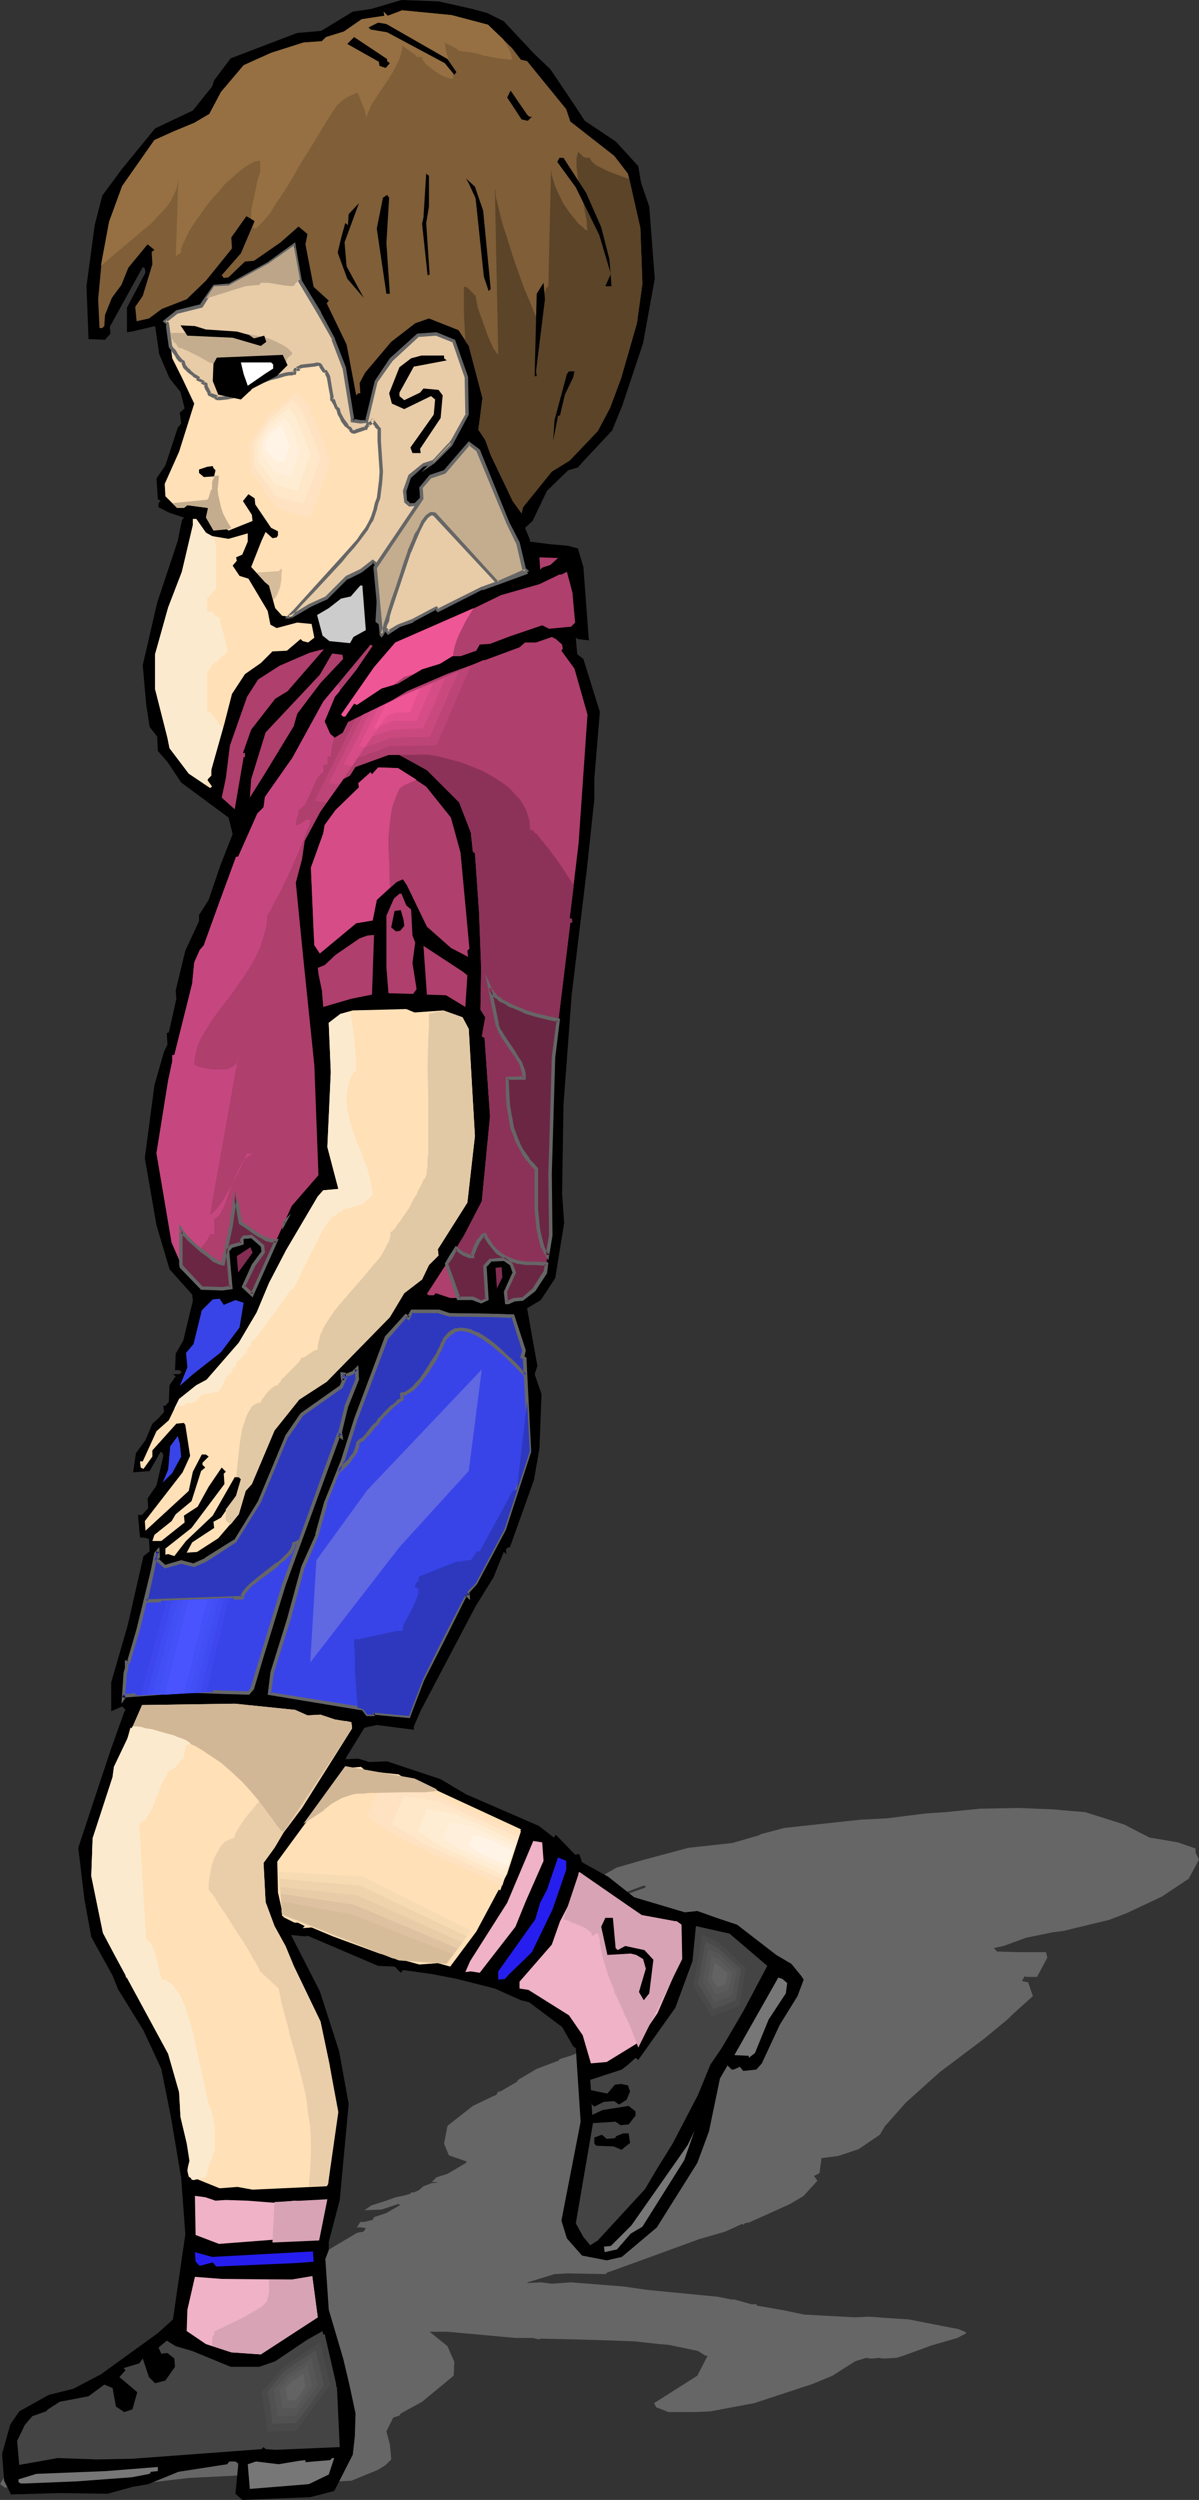 <?xml version="1.0" encoding="UTF-8" standalone="no"?>
<svg
   version="1.0"
   width="74.691mm"
   height="155.711mm"
   id="svg136"
   sodipodi:docname="Boy Thinking 1.wmf"
   xmlns:inkscape="http://www.inkscape.org/namespaces/inkscape"
   xmlns:sodipodi="http://sodipodi.sourceforge.net/DTD/sodipodi-0.dtd"
   xmlns="http://www.w3.org/2000/svg"
   xmlns:svg="http://www.w3.org/2000/svg">
  <rect width="100%" height="100%" fill="#333333" stroke="none"/>
  <sodipodi:namedview
     id="namedview136"
     pagecolor="#ffffff"
     bordercolor="#000000"
     borderopacity="0.25"
     inkscape:showpageshadow="2"
     inkscape:pageopacity="0.0"
     inkscape:pagecheckerboard="0"
     inkscape:deskcolor="#d1d1d1"
     inkscape:document-units="mm" />
  <defs
     id="defs1">
    <pattern
       id="WMFhbasepattern"
       patternUnits="userSpaceOnUse"
       width="6"
       height="6"
       x="0"
       y="0" />
  </defs>
  <path
     style="fill:#666666;fill-opacity:1;fill-rule:evenodd;stroke:none"
     d="m 248.04,425.954 3.555,0.323 3.878,0.323 5.656,1.778 3.555,1.131 4.363,2.262 1.616,0.808 6.625,1.131 4.201,1.454 v 0.97 l 0.808,1.616 -2.424,4.525 -6.302,4.201 -8.241,3.878 -4.201,1.616 -8.726,2.101 -1.939,0.485 -2.585,0.323 -6.302,1.293 -5.332,1.939 -2.262,0.485 0.646,0.646 v 0.162 l 5.171,0.162 h 4.04 2.424 l 0.323,1.293 -2.424,4.525 h -2.585 l -0.323,-0.162 -0.646,1.131 1.454,0.323 1.131,3.232 -4.686,4.201 -1.293,1.293 -5.494,4.525 -10.503,7.918 -7.918,7.11 -5.009,5.656 -1.131,1.939 -5.009,3.393 -4.848,1.616 -3.878,0.485 -0.485,3.555 -1.293,0.646 0.808,1.131 -3.232,3.555 -3.232,1.939 -9.695,4.363 h -0.323 l -0.646,0.162 -0.162,0.323 -0.485,-0.162 -3.878,1.778 -6.14,1.778 -19.068,6.948 -2.747,0.97 -0.162,0.323 -9.049,-0.162 -3.07,0.162 -6.302,1.939 -0.162,0.162 3.232,-0.162 2.585,0.323 4.525,-0.323 12.281,0.97 5.656,0.808 16.644,1.616 3.232,0.646 h 0.646 l 4.04,1.131 h 1.131 l 0.162,0.323 5.656,0.97 5.494,1.131 11.958,0.646 3.232,-0.162 4.363,0.323 5.009,0.323 8.241,1.616 3.393,0.646 1.616,0.646 0.323,0.323 -2.101,1.131 -6.14,1.778 -6.625,2.424 -1.616,0.485 -3.232,0.162 -0.808,-0.162 -1.616,0.162 h -0.485 l -0.97,-0.162 -2.585,0.808 -5.332,3.393 -4.686,1.939 -13.735,4.525 -10.342,1.939 -3.717,0.162 h -6.14 l -2.909,-1.131 -0.485,-0.97 10.18,-6.464 2.424,-4.686 h -0.485 l -1.777,-1.131 -6.948,-1.454 -2.101,-0.162 -5.817,-0.646 -9.049,-0.323 -5.979,-0.162 -7.11,-0.162 -0.485,0.162 -1.454,-0.323 h -4.04 l -15.997,-1.454 h -0.646 -3.555 l 4.201,3.393 1.616,3.717 -0.162,3.232 -7.433,6.14 -5.009,2.747 -0.323,0.485 -1.454,0.485 -1.616,3.232 0.808,3.07 0.162,1.616 0.162,1.939 -1.293,1.293 -1.777,1.131 -6.302,2.585 -6.464,0.323 -17.128,0.485 -1.454,-0.162 2.101,-1.939 v -0.162 h -0.485 -1.616 l -0.485,0.162 -12.766,0.646 -8.241,0.97 -4.201,0.323 -6.464,0.646 H 13.735 L 1.131,585.606 0,584.798 l 0.97,-1.616 3.555,-1.939 3.232,-0.808 8.241,-1.293 6.464,-0.485 7.595,-0.97 16.482,-2.909 4.686,-0.97 7.595,-5.494 1.939,-3.555 0.485,-3.717 v -3.07 l -2.262,-2.262 -4.201,-2.424 -0.646,-0.97 -3.393,-2.262 0.162,-2.424 1.293,-3.232 13.25,-6.302 5.332,-2.585 h 0.646 l -0.808,-0.323 -2.909,0.323 1.454,-1.778 7.272,-3.555 7.595,-4.525 1.616,-0.323 0.485,-0.808 -1.131,-0.162 h -0.97 l 0.808,-1.293 h 0.97 l 1.939,-0.485 0.323,-0.646 2.909,-0.97 3.07,-1.778 0.162,-0.162 -0.485,-0.162 -3.878,1.293 -4.04,0.162 1.616,-1.131 3.07,-0.97 2.747,-0.97 1.616,-0.323 1.777,-0.485 0.162,-0.323 h 0.646 l 1.131,-0.485 1.131,-0.97 1.777,-0.646 h -0.485 l 1.616,-0.162 0.485,-0.162 h -0.323 -1.131 l 1.131,-1.131 2.585,-0.808 4.363,-2.585 0.162,-0.323 -4.201,-1.454 -1.131,-2.747 0.808,-4.201 5.979,-4.686 4.363,-2.101 1.131,-0.485 0.485,-0.808 h 0.485 l 3.878,-2.262 0.323,-0.485 4.363,-2.585 5.171,-1.939 0.162,-0.323 3.07,-0.97 4.686,-2.262 4.848,-2.101 v -0.97 l -10.18,-2.101 -2.424,-1.131 -1.616,-0.646 0.485,-0.97 -1.293,-0.485 0.162,-1.454 1.454,-2.424 6.787,-4.04 8.079,-4.04 2.424,-1.293 0.646,-0.323 -3.555,-0.162 -2.424,-0.323 0.162,-0.162 0.646,-0.323 h -0.323 l 0.646,-1.293 2.909,-0.808 5.009,-2.424 1.293,-0.485 0.162,-0.646 1.293,-0.323 v -0.808 l -2.101,-0.97 -1.293,-1.454 0.485,-1.778 -6.464,0.485 -0.97,0.162 1.293,-1.616 6.302,-2.262 0.162,-0.323 -0.485,-0.162 -11.311,4.201 -0.162,0.162 -1.777,0.485 -4.201,0.162 2.262,-3.393 5.332,-3.878 3.393,-1.939 6.14,-1.778 10.827,-2.909 10.342,-1.131 6.14,-1.778 0.646,-0.323 5.494,-1.454 17.936,-1.939 6.302,-0.323 8.887,-1.131 4.848,-0.323 8.079,-0.808 9.211,-0.162 z"
     id="path1" />
  <path
     style="fill:#000000;fill-opacity:1;fill-rule:evenodd;stroke:none"
     d="m 111.174,2.101 3.555,0.97 3.878,1.939 6.948,7.433 4.04,3.878 5.979,8.888 2.101,3.232 7.272,4.848 5.332,5.817 0.646,3.878 1.939,5.656 1.293,16.967 -2.747,15.19 -4.848,14.543 -2.424,5.979 -6.787,7.272 -1.293,1.454 -2.262,0.646 -5.009,4.848 -3.393,7.11 -1.777,1.616 1.131,2.747 v 0.485 l 5.009,0.646 3.878,0.323 2.424,0.646 1.293,4.363 1.293,17.29 -2.585,-0.323 -0.485,-0.323 0.323,3.878 1.454,1.131 3.878,12.443 -1.293,15.674 v 4.848 l -1.777,16.644 -3.555,29.41 -1.939,26.016 -0.323,20.845 0.485,6.948 -2.101,12.927 -3.393,5.171 -3.232,1.939 2.424,13.574 -0.646,1.939 1.616,4.686 -0.485,12.766 -1.293,7.433 -5.656,15.836 -0.646,0.162 -0.323,0.485 0.162,0.97 -0.646,-0.485 -2.424,5.979 -4.201,6.787 -12.927,24.562 -1.616,3.717 v 0.808 l -8.726,-1.131 -2.909,0.646 -4.363,7.11 v 0.323 l 2.909,-0.162 2.585,0.808 4.201,-0.162 12.604,4.201 5.979,3.555 17.128,7.433 3.555,2.747 0.485,-0.646 4.524,4.686 0.97,-0.162 0.646,1.939 6.14,3.393 6.14,4.848 11.958,3.555 2.909,-0.323 4.525,1.616 4.848,1.616 9.211,7.11 3.555,2.101 2.262,2.747 0.646,0.97 -1.454,3.878 -4.201,6.787 -4.201,9.049 -1.293,1.454 -3.07,0.323 -0.808,-0.97 -1.454,0.646 h -0.485 l -0.97,-0.97 -1.777,3.07 -2.585,12.443 -2.747,7.433 -9.534,15.19 -8.241,6.948 -3.555,0.808 -5.817,-1.131 -3.555,-4.04 -1.293,-4.201 4.525,-23.269 -1.131,-17.29 -0.646,-0.485 -2.585,-4.525 -7.756,-5.817 -1.939,-0.485 -6.14,-2.747 -8.887,-2.262 -5.817,-1.131 -6.948,-0.97 -0.485,0.646 -1.454,-1.454 -3.878,-0.162 -16.644,-7.11 -0.485,0.162 -3.393,-0.323 6.787,13.25 4.525,14.058 2.262,12.443 -2.101,22.623 -2.585,9.857 v 1.939 l -0.808,2.101 0.808,11.958 3.393,11.473 1.454,6.14 1.454,6.787 -0.162,5.333 -0.485,4.363 -4.363,8.564 -5.656,1.454 -15.997,0.646 -1.616,-1.454 0.646,-6.625 v -0.485 l -0.646,-0.485 h -1.454 l -0.485,0.646 -11.473,1.778 -7.11,2.909 -3.717,0.646 -5.817,1.616 -11.15,-0.162 -11.634,0.323 -1.616,-3.232 -0.485,-6.302 1.939,-6.948 2.101,-3.07 6.948,-3.878 5.817,-1.454 6.464,-3.393 13.412,-9.695 3.555,-3.232 2.909,-20.037 -0.97,-13.25 -2.424,-14.382 -2.262,-11.311 -4.201,-9.049 -5.979,-9.695 -1.293,-3.232 -5.009,-9.049 -1.616,-8.888 -1.454,-12.119 7.595,-22.946 3.232,-9.049 0.323,-0.485 -0.808,-0.808 -2.585,1.131 v -6.787 l 3.878,-13.412 3.717,-16.321 1.454,-1.131 -0.162,-2.909 -1.131,-0.323 h -0.97 l -0.485,-5.332 h 0.97 l 1.454,-1.616 -0.162,-2.262 2.101,-3.07 1.616,-6.948 -0.162,-0.646 -0.485,-0.323 -2.585,4.525 -3.878,0.323 0.646,-4.525 2.262,-3.07 1.616,-3.878 1.293,-1.131 1.454,-1.616 -0.162,-1.454 h 0.485 l 0.808,-0.97 0.162,-3.878 1.454,-2.101 -0.646,-0.485 h 1.454 l 0.646,-0.485 -0.646,-0.485 h -0.97 l 0.162,-3.878 1.777,-3.07 2.262,-9.372 -0.162,-1.454 -5.332,-5.979 -3.07,-10.342 -2.747,-15.836 2.262,-17.129 2.262,-7.918 0.808,-1.616 -0.162,-2.747 0.485,-0.162 1.777,-7.918 -0.162,-1.939 2.262,-9.372 3.232,-6.948 v -1.454 l 2.262,-3.555 2.747,-8.08 2.909,-7.433 -0.97,-3.878 -11.15,-8.241 -3.232,-4.848 -2.262,-2.585 -0.162,-3.393 -1.777,-2.262 -0.808,-5.332 -0.808,-9.211 3.393,-14.705 4.848,-14.543 0.97,-4.848 0.485,-0.646 -3.393,-1.131 -2.585,-1.293 v -0.97 l 0.485,-0.485 -0.646,-0.485 -0.323,-4.848 2.101,-3.07 2.909,-8.888 0.808,-0.97 -0.323,-2.585 1.131,-0.97 -0.97,-3.878 -2.585,-3.232 -2.424,-5.656 -0.97,-6.625 -5.494,1.293 -1.131,0.162 v -5.817 l 4.363,-8.241 -0.162,-0.97 -0.485,-0.323 -7.756,14.058 0.162,1.616 -1.293,1.454 -3.878,-0.162 -0.485,-12.443 1.939,-14.382 1.777,-6.948 4.525,-6.14 7.918,-9.695 8.887,-4.201 4.525,-5.656 0.485,-1.454 3.878,-5.171 L 69.968,7.756 75.624,7.272 83.057,2.747 87.42,2.101 94.53,0 103.256,0.323 Z"
     id="path2" />
  <path
     style="fill:#7f5e38;fill-opacity:1;fill-rule:evenodd;stroke:none"
     d="m 94.692,2.424 11.634,1.131 8.564,2.262 5.656,5.494 2.101,2.747 1.454,0.323 9.211,11.311 0.97,2.909 10.342,8.08 3.232,4.201 2.909,12.766 0.485,13.089 -1.293,9.372 -3.717,12.927 -2.585,6.948 -2.909,5.494 -6.625,6.948 -4.201,2.585 -6.787,8.403 -0.323,1.454 -2.101,-2.909 -5.171,-10.827 -1.293,-3.555 -1.616,-2.424 0.97,-7.433 -3.232,-12.281 -2.424,-3.717 -6.948,-2.747 -3.232,1.131 -5.656,4.363 -6.14,7.272 -1.293,2.424 0.162,2.424 h -0.485 l -0.485,0.485 -2.262,-11.958 -4.525,-9.372 -0.162,-0.323 0.485,-0.646 -3.555,-3.232 -1.939,-10.019 0.485,-2.424 -2.101,-1.778 -4.201,3.717 -6.302,4.363 -2.101,0.162 -3.878,3.717 -1.131,0.162 -0.485,-0.646 4.525,-5.171 3.232,-7.595 -1.939,-1.131 -3.555,5.009 0.162,2.585 -6.14,7.595 -4.525,4.363 -5.817,2.262 -3.07,2.262 -2.909,0.646 -0.323,-3.393 1.777,-2.585 2.262,-7.433 -0.162,-2.909 0.646,-0.485 -1.616,-1.293 -4.525,5.494 -1.616,4.04 -2.262,3.07 -1.616,4.04 -0.162,2.585 -0.485,0.485 h -0.646 l -0.323,-6.787 0.808,-8.726 1.777,-9.534 3.07,-8.403 7.595,-10.827 4.686,-2.101 4.686,-1.939 3.555,-2.101 2.747,-5.171 5.332,-6.302 6.464,-2.909 7.595,-2.424 4.363,-0.323 0.97,-0.97 4.201,-1.293 4.201,-2.909 5.332,-0.808 -0.162,-0.97 0.97,0.97 z"
     id="path3" />
  <path
     style="fill:#967042;fill-opacity:1;fill-rule:evenodd;stroke:none"
     d="m 118.445,9.211 0.808,1.293 0.646,1.131 0.485,1.293 0.162,1.131 -1.616,-0.162 -1.616,-0.162 -3.393,-0.646 -1.616,-0.485 -1.616,-0.323 -1.454,-0.162 -1.293,-0.162 -0.162,-0.323 -0.323,-0.162 -1.131,-0.646 -0.646,-0.323 -0.485,-0.162 -0.323,-0.162 -0.162,-0.162 0.162,1.131 0.162,0.97 0.646,2.262 0.808,2.101 0.162,1.131 v 0.97 h -0.323 l -0.485,-0.162 -1.131,-0.323 -1.293,-0.646 -1.131,-0.808 -1.131,-0.808 -0.97,-0.808 -0.323,-0.485 -0.323,-0.485 -0.162,-0.323 V 13.412 H 98.731 98.085 L 97.923,13.089 97.6,12.766 97.115,12.443 96.631,12.119 95.984,11.635 95.499,11.311 95.015,10.988 94.692,10.665 v 0.97 l -0.323,1.131 -0.323,1.131 -0.485,0.97 -1.131,2.262 -1.454,2.262 -1.454,2.101 -1.454,2.262 -0.646,0.97 -0.485,1.131 -0.485,1.131 -0.162,0.97 -0.162,-0.808 -0.162,-0.808 -0.485,-1.454 -0.646,-1.454 -0.646,-1.616 -0.485,0.162 -0.646,0.323 -1.454,0.646 -1.293,0.97 -0.323,0.323 -0.485,0.323 -1.293,1.939 -1.454,2.262 -1.454,2.424 -1.454,2.424 -3.232,5.171 -1.454,2.585 -1.454,2.424 -1.454,2.262 -1.454,2.101 -1.131,1.939 -0.646,0.808 -0.646,0.646 -0.485,0.646 -0.485,0.485 -0.485,0.485 -0.323,0.323 -0.323,0.162 -0.323,0.162 -0.323,-0.162 -0.162,-0.162 0.485,-1.454 -0.808,-0.485 V 50.578 49.608 l 0.162,-0.97 0.323,-1.454 0.323,-1.454 0.323,-1.454 0.323,-1.778 0.646,-1.939 V 37.812 L 60.596,37.974 h -0.485 l -0.646,0.323 -0.646,0.323 -1.293,0.808 -1.616,1.293 -1.454,1.293 -1.616,1.454 -1.454,1.778 -1.616,1.778 -1.454,1.778 -1.293,1.939 -1.293,1.778 -1.131,1.778 -0.808,1.616 -0.646,1.454 -0.323,0.646 -0.162,0.646 v 0.485 l -0.162,0.485 -0.323,0.162 -0.485,0.323 -0.323,0.323 v 0.485 l 0.646,-19.229 -0.162,1.454 -0.323,1.454 -0.646,1.293 -0.646,1.454 -0.97,1.293 -1.131,1.293 -1.293,1.293 -1.131,1.293 -2.909,2.424 -3.07,2.585 -3.07,2.585 -2.909,2.424 0.162,-0.808 1.777,-9.534 3.07,-8.403 7.595,-10.827 4.686,-2.101 4.686,-1.939 3.555,-2.101 2.747,-5.171 5.332,-6.302 6.464,-2.909 7.595,-2.424 4.363,-0.323 0.97,-0.97 4.201,-1.293 4.201,-2.909 5.332,-0.808 -0.162,-0.97 0.97,0.97 3.393,-1.293 11.634,1.131 8.564,2.262 z"
     id="path4" />
  <path
     style="fill:#5b4428;fill-opacity:1;fill-rule:evenodd;stroke:none"
     d="m 148.178,42.175 -1.777,-0.646 -1.777,-0.646 -1.616,-0.646 -1.293,-0.646 -1.293,-0.646 -0.808,-0.646 -0.323,-0.323 -0.162,-0.323 -0.162,-0.162 v -0.323 h -0.97 l -0.485,-0.162 -0.323,-0.162 -0.162,-0.323 -0.485,-0.323 -0.323,-0.485 -0.323,0.808 -0.162,0.808 v 0.97 0.97 l 0.162,1.131 0.162,1.293 0.485,2.585 0.323,1.454 0.323,1.293 0.485,2.585 0.485,2.585 v 1.131 l 0.162,0.97 -0.646,-0.323 -0.646,-0.646 -0.808,-0.646 -0.646,-0.808 -1.454,-1.778 -1.454,-2.101 -1.131,-2.262 -0.97,-2.262 -0.323,-1.131 -0.323,-1.131 -0.162,-1.131 v -0.97 l -0.646,28.44 h -0.323 l -0.162,0.323 -0.162,0.323 -0.162,0.485 -0.485,1.131 -0.162,1.454 -0.323,1.616 -0.162,1.293 v 0.646 0.485 l -0.162,0.485 v 0.323 l -0.162,-0.323 -0.323,-0.646 -0.323,-0.646 -0.323,-0.646 -0.646,-1.616 -0.808,-1.939 -0.97,-2.262 -0.808,-2.262 -1.777,-5.009 -1.616,-5.171 -0.808,-2.424 -0.646,-2.424 -0.485,-2.101 -0.485,-1.939 -0.162,-0.808 v -0.808 l -0.162,-0.646 v -0.646 l 0.808,39.59 -0.323,-0.162 -0.323,-0.485 -0.485,-0.646 -0.323,-0.808 -0.485,-0.97 -0.485,-1.131 -0.808,-2.262 -0.808,-2.262 -0.808,-2.262 -0.162,-0.97 -0.162,-0.808 -0.162,-0.646 v -0.485 h -0.323 l -0.162,-0.323 -0.646,-0.646 -0.646,-0.646 -0.485,-0.323 h -0.485 v 2.909 3.232 l 0.162,3.232 0.162,3.393 0.808,1.131 3.232,12.281 -0.97,7.433 1.616,2.424 1.293,3.555 5.171,10.827 2.101,2.909 0.323,-1.454 6.787,-8.403 4.201,-2.585 6.625,-6.948 2.909,-5.494 2.585,-6.948 3.717,-12.927 1.293,-9.372 -0.485,-13.089 z"
     id="path5" />
  <path
     style="fill:#000000;fill-opacity:1;fill-rule:evenodd;stroke:none"
     d="m 105.356,13.897 2.101,3.07 -0.485,0.646 -2.262,-2.747 -13.574,-7.272 -3.878,-0.646 -0.485,-0.485 2.262,-1.131 1.939,0.323 z"
     id="path6" />
  <path
     style="fill:#000000;fill-opacity:1;fill-rule:evenodd;stroke:none"
     d="m 91.137,14.382 0.646,0.485 -0.97,1.131 -1.454,-0.485 -0.162,-0.97 -7.433,-4.201 1.616,-1.616 7.756,5.171 z"
     id="path7" />
  <path
     style="fill:#000000;fill-opacity:1;fill-rule:evenodd;stroke:none"
     d="m 124.586,27.47 h 0.646 l -0.97,0.97 -1.454,-0.323 -3.393,-5.171 0.808,-1.616 3.878,5.656 z"
     id="path8" />
  <path
     style="fill:#000000;fill-opacity:1;fill-rule:evenodd;stroke:none"
     d="m 137.998,45.407 3.555,8.08 1.939,7.595 0.485,6.302 h -1.454 l 1.293,-2.909 -2.747,-9.211 -5.494,-11.15 -4.363,-5.979 0.485,-0.97 h 0.97 z"
     id="path9" />
  <path
     style="fill:#000000;fill-opacity:1;fill-rule:evenodd;stroke:none"
     d="m 100.993,48.639 -0.646,3.878 0.808,12.119 -0.485,0.162 -1.293,-12.119 0.323,-1.454 0.646,-10.342 0.646,0.485 z"
     id="path10" />
  <path
     style="fill:#000000;fill-opacity:1;fill-rule:evenodd;stroke:none"
     d="m 113.759,49.608 1.777,18.421 -0.485,0.485 -1.131,-3.393 -1.939,-18.421 -1.616,-3.555 -0.646,-1.131 2.101,1.939 z"
     id="path11" />
  <path
     style="fill:#000000;fill-opacity:1;fill-rule:evenodd;stroke:none"
     d="m 90.975,57.203 0.808,11.958 h -0.808 l -2.262,-15.351 1.454,-7.272 0.97,-0.646 0.485,0.646 z"
     id="path12" />
  <path
     style="fill:#000000;fill-opacity:1;fill-rule:evenodd;stroke:none"
     d="m 81.603,62.697 4.04,7.433 -3.878,-4.525 -2.262,-6.14 0.808,-3.393 0.97,-3.555 0.646,0.485 0.162,-2.585 2.424,-2.585 -3.393,9.211 z"
     id="path13" />
  <path
     style="fill:#ffe0b7;fill-opacity:1;fill-rule:evenodd;stroke:none"
     d="m 75.301,73.847 3.232,5.979 2.585,6.787 1.777,11.958 v 0.485 l 1.939,0.323 1.454,-0.162 2.262,-9.372 3.555,-5.171 6.302,-5.656 4.363,-0.485 4.04,1.778 2.909,8.564 0.323,8.564 -4.04,7.272 -3.878,4.04 -2.424,0.646 -3.232,2.747 -1.293,3.555 0.323,2.262 0.97,0.97 1.454,-0.162 1.454,-1.454 -0.323,-2.585 2.262,-2.424 3.393,-1.293 5.656,-6.625 2.101,1.616 7.11,17.129 2.424,4.686 1.293,6.14 0.485,0.323 v 0.646 l -10.342,3.555 -10.342,5.171 -0.485,-0.485 -5.494,2.909 -3.393,1.293 -2.262,1.454 -1.616,-1.778 -1.131,-0.808 0.808,-10.827 -0.646,-2.262 -1.131,-0.97 -2.747,2.101 -3.232,1.616 -4.848,4.848 -3.878,1.778 -4.686,2.747 -1.939,-0.323 -1.616,-1.778 -1.454,-5.333 -0.97,-0.808 -3.232,-3.555 2.424,-6.14 0.97,-2.101 1.616,1.454 0.97,-0.162 0.323,-0.485 v -0.97 l -1.616,-0.808 -3.717,-5.494 -0.162,-1.454 -1.454,-0.97 -1.293,1.616 2.101,3.232 0.162,1.454 -5.656,2.262 -2.747,-2.262 -1.939,-1.616 -0.162,-1.454 -4.848,-0.646 -0.808,0.646 h -1.616 l -2.747,-2.747 -0.162,-2.909 3.393,-7.595 3.555,-11.311 -2.909,-6.14 -2.262,-4.525 -0.97,-7.433 -0.162,-0.808 -0.485,-0.485 2.747,-2.262 5.656,-1.293 3.07,-4.686 3.393,-0.162 9.372,-5.171 5.979,-4.201 1.616,8.564 z"
     id="path14" />
  <path
     style="fill:#e8cca8;fill-opacity:1;fill-rule:evenodd;stroke:none"
     d="m 40.236,81.604 0.323,0.646 0.485,0.485 0.646,1.131 0.646,0.808 0.485,0.323 0.323,0.162 0.162,0.646 0.162,0.485 0.485,0.485 0.646,0.646 1.131,0.97 0.485,0.323 0.485,0.323 v 0.323 l 1.131,0.485 v 0.323 l 0.646,0.323 v 0.646 l 0.485,0.646 0.162,0.485 0.162,0.646 1.454,0.485 v 0.323 h 0.485 0.485 1.616 l 0.97,-0.162 0.646,-0.162 0.485,-0.162 0.323,-0.162 v -0.162 h 0.485 v -0.162 l 0.162,-0.162 0.162,-0.162 h 0.162 v -0.162 l 0.323,-0.162 0.323,-0.162 0.323,-0.162 0.162,-0.162 h 0.808 l 0.162,-0.323 0.323,-0.162 0.323,-0.485 0.646,-0.162 0.808,-0.485 0.808,-0.162 1.939,-0.646 1.777,-0.646 1.777,-0.323 0.646,-0.162 0.646,-0.162 0.485,-0.162 h 0.323 l 0.162,-0.323 v -0.485 h 0.646 v -0.323 l 0.485,-0.162 0.485,-0.162 1.454,-0.323 1.454,-0.162 h 0.646 0.646 l 0.162,0.323 h 0.162 v 0.162 l 0.323,0.646 0.323,0.323 v 0.162 h 0.162 0.323 l 0.323,0.646 0.162,0.646 0.323,0.97 0.162,0.808 0.323,1.939 v 0.808 0.808 h 0.323 l 0.162,0.323 0.323,0.808 0.323,0.808 0.162,0.162 0.162,0.162 0.162,0.485 0.323,0.646 0.323,0.808 0.485,0.646 0.97,1.293 0.323,0.485 0.485,0.323 v 0.323 l 0.323,0.323 h 0.485 0.323 l 0.97,-0.323 0.485,-0.323 0.485,-0.162 h 0.485 v -0.162 l 0.323,-0.162 0.162,-0.323 v -0.323 h 0.323 l 0.323,-0.323 0.485,-0.323 v -0.162 h 0.323 -0.323 l 0.162,0.162 0.162,0.162 0.485,0.808 0.485,0.485 0.162,0.323 h 0.162 v 2.747 l 0.162,2.424 0.162,4.848 -0.162,2.424 -0.162,2.424 -0.323,1.293 -0.323,1.454 -0.485,1.454 -0.485,1.454 -0.323,0.808 -0.485,0.97 -0.646,1.131 -0.97,1.293 -0.97,1.454 -1.293,1.454 -1.293,1.616 -1.454,1.616 -3.07,3.393 -3.232,3.555 -3.07,3.232 -1.616,1.616 -1.293,1.616 H 68.352 l 4.686,-2.747 3.878,-1.778 4.848,-4.848 3.232,-1.616 2.747,-2.101 1.131,0.97 0.646,2.262 -0.808,10.827 1.131,0.808 1.616,1.778 2.262,-1.454 3.393,-1.293 5.494,-2.909 0.485,0.485 10.342,-5.171 10.342,-3.555 v -0.646 l -0.485,-0.323 -1.293,-6.14 -2.424,-4.686 -7.11,-17.129 -2.101,-1.616 -5.656,6.625 -3.393,1.293 -2.262,2.424 0.323,2.585 -1.454,1.454 -1.454,0.162 -0.97,-0.97 -0.323,-2.262 1.293,-3.555 3.232,-2.747 2.424,-0.646 3.878,-4.04 4.04,-7.272 -0.323,-8.564 -2.909,-8.564 -4.04,-1.778 -4.363,0.485 -6.302,5.656 -3.555,5.171 -2.262,9.372 -1.454,0.162 -1.939,-0.323 v -0.485 l -1.777,-11.958 -2.585,-6.787 -3.232,-5.979 -4.525,-7.433 -1.616,-8.564 -5.979,4.201 -9.372,5.171 -3.393,0.162 -3.07,4.686 -5.656,1.293 -2.747,2.262 0.485,0.485 0.162,0.808 z"
     id="path15" />
  <path
     style="fill:#666666;fill-opacity:1;fill-rule:evenodd;stroke:none"
     d="m 39.751,81.765 0.485,0.646 0.323,0.485 0.808,1.131 v 0.162 l 0.646,0.808 0.485,0.323 0.485,0.162 -0.323,-0.323 0.162,0.646 0.323,0.808 0.485,0.485 0.646,0.646 v 0 l 1.131,0.808 v 0.162 l 0.646,0.323 v 0 l 0.485,0.323 -0.323,-0.323 v 0.485 l 1.454,0.646 -0.323,-0.323 v 0.485 l 0.97,0.485 -0.323,-0.323 0.162,0.808 0.323,0.646 0.323,0.485 v 0 l 0.162,0.646 1.616,0.808 -0.162,-0.485 v 0.485 l 0.646,0.323 h 0.808 l 1.616,-0.162 0.808,-0.162 v 0 l 0.808,-0.162 h -0.162 0.646 l 0.646,-0.323 v -0.485 l -0.485,0.323 h 0.97 v -0.485 l -0.162,0.162 h 0.162 -0.162 0.323 l 0.162,-0.323 v -0.323 l -0.323,0.485 0.323,-0.162 0.162,-0.162 0.323,-0.162 v 0 l 0.323,-0.162 0.323,-0.162 -0.323,0.162 h 1.131 l 0.162,-0.646 v 0.162 l 0.162,-0.323 v 0.162 l 0.485,-0.323 v 0 l 0.485,-0.323 0.808,-0.323 v 0 l 0.808,-0.323 1.777,-0.646 1.939,-0.485 1.616,-0.485 0.808,-0.162 v 0 h 0.485 0.162 l 0.485,-0.162 h -0.162 0.646 l 0.162,-0.808 0.162,-0.323 -0.485,0.323 1.131,-0.162 v -0.646 l -0.323,0.323 0.485,-0.162 v 0 l 0.485,-0.162 v 0 l 1.454,-0.162 1.454,-0.162 0.646,-0.162 h -0.162 0.646 -0.323 l 0.323,0.162 h -0.162 0.162 -0.162 l 0.162,0.323 0.323,0.485 0.323,0.485 v -0.162 0.162 l 0.323,0.162 0.485,0.162 -0.323,-0.323 0.162,0.646 0.323,0.646 v 0 l 0.162,0.808 v 0 l 0.162,0.97 0.323,1.778 0.162,0.808 v 0 0.97 l 0.323,0.323 -0.162,-0.162 0.162,0.162 v 0 l 0.485,0.808 0.323,0.808 0.323,0.323 0.162,0.162 -0.162,-0.162 0.162,0.485 0.162,0.646 v 0 l 0.485,0.808 v 0 l 0.323,0.808 0.97,1.293 h 0.162 l 0.485,0.485 v 0 l 0.485,0.323 -0.323,-0.323 0.162,0.485 0.485,0.485 0.646,0.162 0.485,-0.162 0.97,-0.323 0.485,-0.162 0.485,-0.162 h -0.162 l 0.808,-0.162 0.162,-0.485 -0.162,0.323 0.162,-0.323 0.323,-0.323 0.162,-0.485 -0.485,0.323 h 0.485 l 0.485,-0.323 v 0 l 0.323,-0.323 0.162,-0.323 -0.323,0.162 h 0.323 v -0.808 l -0.808,0.162 0.162,0.646 0.808,0.97 v 0.162 l 0.485,0.485 v 0 l 0.162,0.162 0.162,0.162 -0.162,-0.323 v 2.747 l 0.162,2.424 0.323,4.848 -0.162,2.424 v -0.162 l -0.323,2.585 -0.162,1.293 v 0 l -0.485,1.293 -0.323,1.454 -0.485,1.454 -0.323,0.808 v 0 l -0.485,0.97 v 0 l -0.646,1.131 -0.97,1.293 -0.97,1.454 v 0 l -1.293,1.454 v 0 l -1.293,1.454 -1.454,1.616 -6.302,6.948 -3.07,3.393 -1.454,1.616 -2.101,2.101 h 1.454 l 4.686,-2.747 v 0 l 3.878,-1.778 4.848,-4.848 v 0.162 l 3.232,-1.616 2.909,-2.262 h -0.485 l 1.131,0.808 -0.162,-0.162 0.485,2.424 v -0.162 l -0.646,10.988 1.293,0.97 v 0 l 1.616,2.101 2.747,-1.778 h -0.162 l 3.393,-1.131 v -0.162 l 5.494,-2.909 h -0.485 l 0.808,0.646 10.503,-5.333 v 0.162 l 10.665,-3.878 -0.162,-0.97 -0.485,-0.485 0.162,0.162 -1.454,-6.14 -2.424,-4.686 -6.948,-17.129 -2.585,-1.939 -5.979,6.948 0.162,-0.162 -3.393,1.131 -2.424,2.909 0.162,2.585 0.162,-0.323 -1.454,1.454 h 0.323 -1.454 l 0.323,0.162 -0.97,-0.808 v 0.162 l -0.162,-2.424 v 0.162 l 1.131,-3.393 v 0.162 l 3.07,-2.747 -0.162,0.162 -0.162,-0.808 -3.393,2.747 -1.293,3.717 0.323,2.747 1.131,0.97 1.777,-0.162 1.616,-1.616 -0.162,-2.747 -0.162,0.323 2.262,-2.585 -0.162,0.162 3.393,-1.131 5.817,-6.787 h -0.485 l 2.101,1.616 -0.162,-0.162 7.11,17.129 2.262,4.686 v -0.162 l 1.454,6.302 0.646,0.485 -0.162,-0.323 v 0.646 l 0.323,-0.485 -10.503,3.717 v 0 l -10.342,5.171 h 0.485 l -0.646,-0.646 -5.817,3.07 v 0 l -3.393,1.293 -2.424,1.454 0.646,0.162 -1.616,-1.939 -1.131,-0.808 0.162,0.323 0.646,-10.827 -0.646,-2.585 -1.454,-1.131 -2.909,2.262 v 0 l -3.393,1.616 -4.848,4.848 v 0 l -3.878,1.778 v 0 l -4.525,2.747 0.162,-0.162 h -0.323 l 0.323,0.808 1.293,-1.616 1.454,-1.616 3.232,-3.393 6.302,-6.787 1.293,-1.616 1.454,-1.616 v 0 l 1.293,-1.616 v 0 l 0.97,-1.293 0.97,-1.293 0.646,-1.293 v 0 l 0.646,-0.97 v 0 l 0.323,-0.97 0.485,-1.454 0.323,-1.454 0.485,-1.293 v 0 l 0.162,-1.293 0.323,-2.585 v 0 l 0.162,-2.424 -0.323,-4.848 -0.162,-2.424 v -2.909 l -0.162,-0.162 v 0 l -0.162,-0.162 v 0 L 88.874,99.863 v 0 l -0.646,-0.808 v 0 -0.162 l -0.485,0.485 h 0.323 v -0.808 h -0.485 l -0.323,0.485 h 0.162 l -0.323,0.162 v 0 l -0.323,0.162 h 0.162 l -0.646,0.162 -0.162,0.646 0.162,-0.162 -0.323,0.162 0.162,-0.162 -0.323,0.323 -0.162,0.323 0.323,-0.162 h -0.485 l -0.485,0.162 -0.485,0.162 -0.97,0.323 h 0.162 l -0.485,0.162 h 0.162 l -0.323,-0.162 0.162,0.162 -0.485,-0.323 0.323,0.323 -0.162,-0.485 -0.485,-0.485 v 0.162 l -0.485,-0.485 h 0.162 L 81.118,98.732 80.633,97.924 v 0 l -0.323,-0.646 v 0.162 l -0.162,-0.646 -0.162,-0.646 -0.323,-0.323 v 0.162 l -0.162,-0.162 v 0 l -0.323,-0.808 -0.323,-0.97 -0.323,-0.162 -0.323,-0.162 0.323,0.323 v -0.808 0 l -0.162,-0.808 -0.323,-1.939 -0.162,-0.97 v 0 l -0.162,-0.97 v 0 L 77.401,87.906 76.917,87.098 H 76.432 l 0.162,0.162 v -0.162 0.162 -0.162 0 l -0.323,-0.485 -0.323,-0.485 0.162,0.162 -0.162,-0.162 v -0.162 l -0.162,-0.162 -0.323,-0.323 -0.808,-0.162 v 0 l -0.646,0.162 -1.454,0.162 -1.454,0.162 v 0 l -0.646,0.162 v 0.162 l -0.646,0.162 v 0.646 l 0.323,-0.323 h -0.808 l -0.323,0.646 -0.162,0.485 0.485,-0.323 H 68.999 L 68.352,87.582 h 0.162 -0.646 v 0 l -0.808,0.162 -1.777,0.485 -1.777,0.485 -1.939,0.646 -0.808,0.323 v 0 l -0.808,0.323 -0.646,0.323 -0.485,0.323 v 0.162 l -0.323,0.323 -0.162,0.323 0.323,-0.162 h -0.97 l -0.323,0.162 h 0.162 l -0.485,0.162 h 0.162 l -0.323,0.162 v 0 l -0.646,0.162 v 0.485 l 0.162,-0.323 -0.162,0.162 0.162,-0.162 -0.323,0.162 -0.162,0.162 v 0.485 l 0.323,-0.485 h -0.808 v 0.646 l 0.162,-0.323 -0.323,0.162 h 0.162 -0.646 v 0 l -0.646,0.162 v 0 l -0.808,0.162 -1.616,0.162 v 0 h -0.485 v 0 l -0.323,-0.162 0.323,0.485 v -0.646 l -1.777,-0.646 0.323,0.323 -0.162,-0.485 -0.323,-0.646 -0.323,-0.646 v 0.162 l -0.162,-0.97 -0.808,-0.323 0.162,0.323 V 89.683 l -1.293,-0.646 0.162,0.323 v -0.646 l -0.646,-0.323 h 0.162 l -0.646,-0.323 v 0 l -1.131,-0.97 h 0.162 L 44.276,86.613 43.791,85.966 v 0.162 l -0.162,-0.646 v 0.162 l -0.162,-0.646 -0.485,-0.323 v 0 l -0.323,-0.323 -0.646,-0.808 v 0 l -0.646,-1.131 -0.485,-0.485 -0.323,-0.485 v 0.162 z"
     id="path16" />
  <path
     style="fill:#666666;fill-opacity:1;fill-rule:evenodd;stroke:none"
     d="m 99.701,109.882 2.585,-0.808 4.201,-4.201 3.878,-7.272 -0.162,-8.888 -3.07,-8.726 -4.363,-1.778 -4.525,0.323 -6.464,5.817 -3.555,5.333 -2.262,9.372 0.323,-0.162 h -1.616 0.162 l -1.777,-0.323 0.323,0.485 V 98.571 L 81.441,86.451 78.856,79.826 V 79.664 L 75.624,73.686 v -0.162 l -4.525,-7.433 v 0.162 l -1.616,-9.211 -6.464,4.686 v 0 l -9.372,5.171 0.162,-0.162 -3.555,0.323 -3.232,4.686 0.323,-0.162 -5.817,1.454 -3.232,2.585 0.97,0.808 -0.162,-0.323 v 0.97 l 0.646,4.686 0.808,-0.162 -0.646,-4.686 -0.162,-0.97 -0.646,-0.646 v 0.646 l 2.909,-2.262 -0.162,0.162 5.817,-1.454 3.07,-4.848 -0.323,0.323 3.555,-0.323 9.372,-5.171 h 0.162 l 5.979,-4.201 -0.646,-0.323 1.454,8.564 4.525,7.595 v 0 l 3.393,5.979 h -0.162 l 2.585,6.787 v -0.162 l 1.939,11.958 v 0 0.808 l 2.262,0.323 1.777,-0.162 2.262,-9.534 v 0 l 3.555,-5.009 v 0 l 6.302,-5.817 -0.323,0.162 4.363,-0.323 h -0.162 l 4.04,1.616 -0.162,-0.162 2.909,8.403 v 0 l 0.162,8.564 0.162,-0.162 -4.04,7.272 0.162,-0.162 -4.04,4.04 0.162,-0.162 -2.424,0.808 z"
     id="path17" />
  <path
     style="fill:#c4ad8e;fill-opacity:1;fill-rule:evenodd;stroke:none"
     d="m 40.397,78.372 h 1.454 1.616 1.777 l 1.939,-0.162 h 4.04 l 4.201,0.162 2.101,0.162 1.939,0.323 1.939,0.323 1.777,0.485 1.616,0.646 1.616,0.808 1.293,0.808 1.131,1.131 -0.162,0.323 v 0.162 l -0.485,0.323 -0.485,0.485 -0.162,0.162 v 0.485 l -0.323,0.162 H 56.233 l -0.646,0.646 -0.808,0.323 -0.808,0.323 h -0.97 l -0.97,-0.162 -0.97,-0.323 -2.101,-0.808 -1.939,-1.131 -1.939,-0.97 -0.97,-0.485 -0.808,-0.323 -0.646,-0.323 h -0.646 v -0.162 l -0.162,-0.162 -0.162,-0.323 -0.162,-0.162 -0.162,-0.323 -0.323,-0.162 -0.162,-0.162 -0.162,-0.323 -0.162,-0.323 H 40.397 V 79.503 l -0.162,-0.808 v -0.323 z"
     id="path18" />
  <path
     style="fill:#000000;fill-opacity:1;fill-rule:evenodd;stroke:none"
     d="m 67.706,85.966 -2.585,2.585 -5.656,2.909 -2.747,2.585 -5.332,-1.131 -1.293,-3.232 0.162,-4.04 0.808,-1.454 15.513,-0.646 z"
     id="path19" />
  <path
     style="fill:#000000;fill-opacity:1;fill-rule:evenodd;stroke:none"
     d="m 126.201,87.421 0.162,1.131 h -0.485 l 0.485,-19.391 1.616,-2.585 0.323,3.878 z"
     id="path20" />
  <path
     style="fill:#000000;fill-opacity:1;fill-rule:evenodd;stroke:none"
     d="m 104.548,84.351 0.646,0.485 -6.787,1.293 -0.97,0.162 -3.393,6.14 v 0.808 l 1.131,0.97 3.717,-1.778 0.808,-0.97 3.555,0.323 0.97,1.293 -0.485,5.333 -4.848,7.272 0.162,0.97 h -1.939 l -0.485,-1.293 5.494,-7.756 0.323,-3.555 -0.97,-0.808 -6.302,3.07 -2.909,-1.293 -0.646,-2.424 2.424,-6.14 2.747,-2.101 2.424,-0.646 h 5.332 z"
     id="path21" />
  <path
     style="fill:#000000;fill-opacity:1;fill-rule:evenodd;stroke:none"
     d="m 134.927,88.875 -1.939,4.04 -1.131,4.848 -0.485,0.162 -1.131,5.817 0.323,-4.848 2.909,-10.827 0.485,-0.646 h 1.293 z"
     id="path22" />
  <path
     style="fill:#000000;fill-opacity:1;fill-rule:evenodd;stroke:none"
     d="m 47.992,112.306 -1.131,-0.97 v -0.808 l 1.939,-0.646 1.293,-0.162 0.162,0.485 0.485,0.485 0.323,-1.454 -0.646,2.909 z"
     id="path23" />
  <path
     style="fill:#ffe0b7;fill-opacity:1;fill-rule:evenodd;stroke:none"
     d="m 48.477,125.395 1.454,0.808 3.878,0.646 4.525,-1.293 v 1.939 l -1.293,3.07 -1.454,0.646 0.162,0.808 -0.97,1.131 1.616,2.424 2.101,0.646 4.525,7.595 0.646,3.232 1.454,0.808 4.848,-1.293 3.393,0.323 0.646,3.232 -1.454,1.131 -1.293,-0.323 -0.485,-0.485 -3.232,2.747 -3.393,0.162 -2.747,2.747 -3.717,2.585 -3.07,4.686 -1.777,6.948 -3.07,10.827 v 1.454 l -0.97,0.97 1.131,1.616 -0.485,0.323 -5.009,-3.393 -4.525,-5.979 -0.485,-2.424 -2.909,-11.473 v -8.241 l 3.07,-10.988 3.232,-8.403 2.585,-10.988 v -1.454 h 0.808 z"
     id="path24" />
  <path
     style="fill:#af3f6d;fill-opacity:1;fill-rule:evenodd;stroke:none"
     d="m 131.372,131.374 -1.777,1.616 -1.939,0.646 -0.485,0.485 -0.162,-2.909 4.848,0.162 z"
     id="path25" />
  <path
     style="fill:#cccccc;fill-opacity:1;fill-rule:evenodd;stroke:none"
     d="m 86.127,148.341 -2.909,1.616 -0.808,1.454 -4.848,-0.485 -1.616,-1.293 -1.293,-4.848 2.747,-1.616 2.909,-2.262 2.262,-0.485 2.262,-2.585 h 0.485 z"
     id="path26" />
  <path
     style="fill:#af3f6d;fill-opacity:1;fill-rule:evenodd;stroke:none"
     d="m 135.412,146.563 -0.97,0.97 -5.171,0.485 -1.616,-0.808 -7.595,2.585 -4.686,1.778 -2.424,0.162 -0.808,1.454 -3.717,1.293 h -1.939 l -2.909,1.778 -4.201,1.293 -5.656,3.393 -3.878,1.131 -5.817,3.878 -0.646,-0.323 -2.101,3.07 H 80.795 l -0.485,-0.485 7.756,-11.15 5.009,-5.817 18.906,-8.241 5.979,-2.909 9.049,-2.585 4.686,-2.262 h 0.485 l 1.293,-0.646 1.293,4.848 z"
     id="path27" />
  <path
     style="fill:#af3f6d;fill-opacity:1;fill-rule:evenodd;stroke:none"
     d="m 78.856,164.015 -2.424,5.817 1.293,2.909 0.97,0.97 3.717,-2.262 0.97,-1.131 12.442,-7.595 9.372,-4.04 7.11,-2.585 10.019,-3.717 1.293,-1.131 h 2.585 l 3.717,-1.293 0.97,0.485 1.454,1.293 0.162,0.97 -0.323,0.485 3.07,4.201 3.07,10.827 -2.101,30.379 -2.101,17.613 h 0.485 l 0.162,0.97 h -0.485 l -3.878,31.833 -0.97,27.309 0.162,14.543 -1.293,8.726 -2.585,4.04 -2.747,2.262 -1.939,0.162 -1.454,0.646 h -0.323 l -0.323,-2.585 2.101,-4.525 -0.646,-1.778 -1.454,-1.293 -3.555,0.162 -1.131,1.454 0.485,7.756 -1.454,0.646 -1.939,-0.97 h -5.332 l -3.393,-1.131 -0.485,0.485 h -1.131 l -0.485,-0.323 5.656,-8.726 3.07,-5.009 4.201,-8.08 1.939,-20.037 -1.293,-18.421 -0.646,-0.323 0.808,-4.525 -1.131,-1.778 0.162,-9.857 -0.485,-13.089 -0.97,-13.897 -0.485,-0.323 -0.485,-4.525 -2.747,-7.11 -7.595,-7.595 -6.948,-3.878 -4.848,0.323 -4.686,2.262 -1.616,2.585 -3.393,1.778 -7.272,13.574 -0.646,4.363 -1.454,5.494 1.777,17.937 2.585,25.047 0.97,25.855 -6.302,7.272 -9.372,20.845 -1.939,-1.939 2.424,-5.009 2.262,-3.07 -0.162,-1.454 -2.747,-2.101 h -1.777 l -0.485,0.485 0.162,1.131 -2.585,0.485 -0.808,1.131 0.646,8.726 -1.939,0.162 -4.848,-0.162 -4.686,-5.009 -2.424,-5.656 -3.555,-21.007 2.747,-17.129 0.97,-4.525 v -1.454 h 0.485 l 4.201,-16.805 0.485,-5.009 1.293,-2.909 0.97,-1.131 -0.646,-0.323 0.646,0.323 3.555,-9.857 4.04,-10.988 h 0.485 l 4.525,-10.18 1.454,-1.454 0.323,-2.424 6.464,-9.211 7.272,-13.25 11.15,-13.412 0.485,0.323 0.97,-1.454 -4.848,7.11 z"
     id="path28" />
  <path
     style="fill:#af3f6d;fill-opacity:1;fill-rule:evenodd;stroke:none"
     d="m 67.706,162.722 -2.909,1.778 -5.656,7.272 -1.939,5.494 h 0.485 v 0.97 h -0.323 l -2.101,12.281 -3.07,-2.747 0.97,-4.525 0.97,-7.756 4.04,-11.473 2.585,-4.04 5.009,-3.232 7.11,-3.07 2.424,-0.646 0.97,-0.162 z"
     id="path29" />
  <path
     style="fill:#af3f6d;fill-opacity:1;fill-rule:evenodd;stroke:none"
     d="m 80.795,155.127 -5.332,5.656 -5.494,7.272 -0.808,2.909 -6.787,11.15 -3.555,5.656 0.323,-4.363 3.393,-10.988 12.766,-13.574 2.909,-5.009 2.424,0.323 z"
     id="path30" />
  <path
     style="fill:#af3f6d;fill-opacity:1;fill-rule:evenodd;stroke:none"
     d="m 100.347,185.183 5.817,7.272 2.262,8.241 2.101,22.623 -0.485,0.485 0.162,1.454 -4.04,-2.101 -5.656,-5.009 -4.686,-9.695 -0.97,-1.454 -1.454,0.646 -4.686,4.201 -0.97,4.848 -3.878,0.646 -8.564,7.11 -1.293,-1.939 -0.162,-3.232 -0.646,-15.028 2.909,-8.08 0.323,-1.939 2.585,-3.555 5.494,-5.333 -0.162,-0.97 2.909,-2.585 0.323,0.485 1.454,-1.616 4.686,0.162 z"
     id="path31" />
  <path
     style="fill:#af3f6d;fill-opacity:1;fill-rule:evenodd;stroke:none"
     d="m 95.661,213.139 1.131,0.97 0.323,6.14 0.646,1.616 -0.646,4.848 0.97,6.14 -0.808,1.131 -5.817,-0.162 -0.485,-6.14 v -12.119 l 1.777,-4.04 1.293,-1.131 h 0.485 z"
     id="path32" />
  <path
     style="fill:#000000;fill-opacity:1;fill-rule:evenodd;stroke:none"
     d="m 95.015,216.532 0.162,1.454 -0.97,1.131 -0.97,0.162 -1.131,-0.97 0.808,-3.878 1.454,-0.162 z"
     id="path33" />
  <path
     style="fill:#af3f6d;fill-opacity:1;fill-rule:evenodd;stroke:none"
     d="m 87.582,234.146 -4.848,0.97 -6.625,1.939 -0.323,-3.878 -0.808,-3.878 -0.162,-1.454 1.616,-0.646 2.585,-2.424 5.656,-3.878 1.777,-0.646 1.616,-0.162 z"
     id="path34" />
  <path
     style="fill:#af3f6d;fill-opacity:1;fill-rule:evenodd;stroke:none"
     d="m 110.043,229.621 -0.485,7.433 -4.525,-2.747 -4.525,-0.162 -0.808,-11.473 9.372,6.14 z"
     id="path35" />
  <path
     style="fill:#ffe0b7;fill-opacity:1;fill-rule:evenodd;stroke:none"
     d="m 97.6,238.347 6.787,-0.485 4.525,1.616 1.454,2.747 1.454,25.208 -1.777,15.674 -6.948,10.988 0.162,1.454 -2.262,2.262 -1.616,3.393 -4.201,3.232 -3.393,5.656 -14.866,15.19 -6.464,4.201 -5.817,7.272 -5.332,12.604 -1.454,1.616 -1.616,5.494 -4.848,5.656 -5.009,3.232 -2.424,0.162 1.293,-2.424 5.171,-3.393 -0.162,-1.454 1.777,-0.97 3.555,-5.171 1.131,-3.878 -0.485,-0.485 h -0.97 l -5.171,9.049 -6.302,5.979 -2.747,3.555 -1.454,-0.485 -0.646,0.162 v -1.454 l 6.14,-4.848 7.756,-10.342 -0.162,-2.424 0.485,-0.485 -0.97,-0.97 -3.07,4.525 -2.585,4.686 -3.232,2.101 0.162,1.616 -5.494,4.363 h -2.101 l 0.485,-1.454 4.04,-3.232 0.97,-1.616 3.717,-3.07 2.262,-7.11 0.97,-0.808 -0.646,-0.646 v -0.485 l 1.454,-1.454 -0.646,-0.485 h -0.97 l -2.101,4.04 -0.97,4.525 -10.18,9.372 -0.162,-2.262 8.887,-11.473 1.777,-3.878 -1.131,-7.272 -0.323,-0.485 -1.777,0.162 -5.656,6.302 v 1.454 l -2.101,2.909 -0.646,-0.323 -0.162,-1.454 h 0.646 l 3.232,-7.11 2.909,-2.585 2.424,-5.009 4.04,-3.232 2.424,-1.293 7.595,-8.726 4.201,-7.11 2.909,-6.948 4.04,-7.756 7.433,-12.604 1.293,-1.454 3.555,-0.323 -2.585,-9.857 0.808,-17.613 -0.485,-11.635 2.747,-2.101 2.909,-0.808 12.604,-0.323 z"
     id="path36" />
  <path
     style="fill:#822d51;fill-opacity:1;fill-rule:evenodd;stroke:none"
     d="m 56.072,299.59 -0.323,-3.878 3.232,-2.101 0.485,1.293 z"
     id="path37" />
  <path
     style="fill:#822d51;fill-opacity:1;fill-rule:evenodd;stroke:none"
     d="m 118.284,300.721 -1.293,2.585 -0.323,-4.848 1.454,-0.162 z"
     id="path38" />
  <path
     style="fill:#3844e8;fill-opacity:1;fill-rule:evenodd;stroke:none"
     d="m 52.678,307.185 2.747,-1.131 1.939,0.646 -0.97,5.817 -4.363,5.817 -6.787,5.333 -2.909,2.585 1.777,-4.363 -0.323,-3.393 1.777,-2.101 1.939,-7.918 2.585,-2.585 1.616,-0.162 z"
     id="path39" />
  <path
     style="fill:#3844e8;fill-opacity:1;fill-rule:evenodd;stroke:none"
     d="m 81.603,331.1 2.424,-6.302 v -2.424 l -0.97,0.808 -1.939,0.808 v -0.485 H 80.472 l 0.162,1.131 0.485,-0.162 -0.808,1.939 -9.211,6.464 -3.555,5.171 -6.464,15.513 -5.656,9.211 -6.948,4.525 -2.747,1.131 -3.07,-0.808 -3.878,1.293 -1.939,-1.939 0.323,-0.485 v -1.293 l -0.485,0.485 -0.808,3.878 -3.232,13.897 -2.424,7.918 h -0.485 l 0.162,1.454 -0.323,0.97 -0.485,5.979 0.323,-0.646 15.028,-0.97 8.726,0.323 h 5.332 l 0.97,-0.97 2.101,-7.433 5.171,-16.967 12.927,-35.388 0.646,0.323 -0.162,-0.97 z m 24.077,-21.653 10.665,0.162 4.363,0.162 2.747,8.08 -0.485,1.616 0.646,0.323 1.131,21.815 -5.979,18.421 -6.787,12.766 -1.939,1.939 0.162,0.97 -0.485,-0.485 -5.979,11.635 -4.201,8.564 -3.232,8.564 -8.403,-0.808 v 0.485 h -1.454 l -0.97,-1.293 -22.138,-3.717 0.646,-4.848 4.04,-12.443 3.393,-12.443 3.232,-7.595 1.939,-7.433 4.04,-10.019 3.232,-9.857 7.272,-19.068 4.525,-5.171 0.485,0.485 0.808,-1.616 h 6.302 z"
     id="path40" />
  <path
     style="fill:#666666;fill-opacity:1;fill-rule:evenodd;stroke:none"
     d="m 81.926,331.262 v 0 l 2.585,-6.464 -0.162,-3.393 -1.616,1.616 v -0.162 l -1.777,0.808 0.485,0.323 v -0.808 l -1.293,-0.162 0.162,1.939 0.97,-0.162 -0.485,-0.485 -0.808,1.939 0.162,-0.162 -9.372,6.625 -3.555,5.171 -6.464,15.513 v 0 l -5.656,9.211 v -0.162 l -6.948,4.363 h 0.162 l -2.909,1.293 h 0.323 l -3.07,-0.808 -3.878,1.131 0.323,0.162 -1.939,-1.778 v 0.485 l 0.485,-0.646 -0.162,-2.424 -1.131,1.293 -0.808,4.04 v 0 l -3.393,13.897 -2.262,7.756 0.323,-0.323 h -0.808 v 1.939 -0.162 l -0.323,1.131 -0.485,7.272 1.131,-1.616 -0.323,0.162 15.028,-1.131 8.726,0.323 5.494,0.162 1.131,-1.293 2.262,-7.595 5.171,-16.805 12.927,-35.388 -0.646,0.162 1.293,0.97 -0.323,-1.939 v 0.162 l 1.454,-5.979 -0.808,-0.162 -1.454,5.979 0.162,1.131 0.646,-0.485 -0.97,-0.646 -13.089,35.873 -5.171,16.967 -2.262,7.433 0.162,-0.162 -0.808,1.131 0.162,-0.162 -5.332,-0.162 -8.726,-0.323 -15.189,1.131 -0.485,0.646 0.646,0.323 0.485,-5.817 v 0 l 0.323,-1.131 v -1.454 l -0.485,0.323 h 0.808 l 2.424,-8.08 3.393,-13.897 v 0 l 0.808,-4.04 -0.162,0.323 0.485,-0.646 -0.808,-0.162 0.162,1.293 v -0.323 l -0.485,0.97 2.424,2.101 4.04,-1.131 h -0.323 l 3.232,0.808 2.909,-1.293 v 0 l 6.948,-4.525 5.817,-9.372 v 0 l 6.464,-15.513 v 0.162 l 3.555,-5.171 -0.162,0.162 9.372,-6.625 1.293,-2.909 -1.454,0.323 0.646,0.323 -0.162,-1.131 -0.485,0.485 h 0.646 l -0.485,-0.323 v 1.131 l 2.585,-1.131 0.97,-0.97 -0.646,-0.162 0.162,2.424 v -0.162 l -2.585,6.302 v 0.162 z"
     id="path41" />
  <path
     style="fill:#666666;fill-opacity:1;fill-rule:evenodd;stroke:none"
     d="m 105.68,309.932 10.665,0.162 4.363,0.162 -0.323,-0.323 2.585,8.08 v -0.162 l -0.485,1.778 0.808,0.485 -0.162,-0.323 1.131,21.815 v 0 l -5.979,18.26 h 0.162 l -6.948,12.766 0.162,-0.162 -1.939,2.101 v 1.131 l 0.808,-0.323 -0.97,-0.808 -6.14,12.119 -4.201,8.564 h -0.162 l -3.232,8.564 0.485,-0.162 -8.887,-0.808 v 0.808 l 0.485,-0.485 -1.454,0.162 0.485,0.162 -1.293,-1.616 -22.299,-3.555 0.485,0.323 0.646,-4.848 v 0 l 3.878,-12.281 3.393,-12.604 v 0.162 l 3.232,-7.595 v 0 l 2.101,-7.433 h -0.162 l 4.04,-10.019 h 0.162 l 3.07,-9.857 7.272,-19.229 -0.162,0.323 4.525,-5.171 h -0.485 l 0.97,0.808 0.97,-2.101 -0.323,0.323 h 6.302 -0.162 l 2.585,0.808 0.162,-0.808 -2.424,-0.808 h -6.625 l -0.97,1.778 0.646,-0.162 -0.97,-0.646 -4.848,5.333 -7.272,19.391 -3.07,9.695 v 0 l -4.04,10.019 v 0 l -2.101,7.595 0.162,-0.162 -3.393,7.595 v 0 l -3.393,12.443 -3.878,12.443 -0.646,5.333 22.461,3.717 -0.323,-0.162 1.131,1.454 h 1.939 v -0.808 l -0.323,0.485 8.564,0.808 3.393,-8.888 v 0 l 4.363,-8.564 5.817,-11.635 -0.646,0.162 1.293,1.131 -0.162,-1.939 -0.162,0.323 1.939,-2.101 6.787,-12.766 5.979,-18.421 -1.131,-22.138 -0.646,-0.485 0.162,0.323 0.323,-1.616 -2.747,-8.403 -4.686,-0.162 -10.665,-0.162 h 0.162 z"
     id="path42" />
  <path
     style="fill:#3844e8;fill-opacity:1;fill-rule:evenodd;stroke:none"
     d="m 42.66,342.896 -2.101,3.878 -2.262,2.262 1.293,-3.07 0.485,-5.494 1.777,-2.424 0.485,1.778 z"
     id="path43" />
  <path
     style="fill:#ffe0b7;fill-opacity:1;fill-rule:evenodd;stroke:none"
     d="m 69.484,402.523 2.909,1.293 3.07,-0.162 3.393,1.131 3.878,0.646 0.162,1.454 -11.796,18.745 -4.363,5.817 -2.101,3.555 -2.585,3.555 0.485,9.211 2.101,5.656 2.585,4.686 1.939,4.686 6.302,13.089 2.101,10.019 1.777,10.665 -2.101,17.613 -0.323,0.485 -17.452,0.808 -3.555,-0.646 -4.201,0.323 -5.979,-2.424 -1.777,-8.241 -1.454,-6.14 -0.323,-5.817 -2.585,-9.049 -12.442,-22.946 -2.909,-5.494 -2.747,-13.412 0.323,-8.888 -0.646,-0.323 0.646,0.323 4.686,-14.382 0.323,-2.424 3.393,-7.11 3.232,-7.433 21.815,-0.323 z"
     id="path44" />
  <path
     style="fill:#ffe0b7;fill-opacity:1;fill-rule:evenodd;stroke:none"
     d="m 86.127,416.905 7.756,0.808 2.585,1.778 2.909,0.323 18.26,8.888 2.424,1.131 1.454,0.485 1.131,0.808 -3.232,10.019 -7.272,13.574 -6.14,8.241 -2.909,-0.808 -4.363,0.323 -9.372,-2.585 -10.988,-4.04 -5.009,-2.101 -2.101,0.162 0.485,-0.485 -1.616,-0.808 h -0.808 l -2.585,-1.293 -1.293,-5.817 -0.162,-7.272 14.22,-19.391 1.616,-2.585 3.878,-0.323 z"
     id="path45" />
  <path
     style="fill:#efb2c6;fill-opacity:1;fill-rule:evenodd;stroke:none"
     d="m 127.979,438.074 -4.201,9.534 -2.424,5.979 -8.403,10.827 -2.101,-0.323 -1.293,0.162 1.131,-2.585 8.726,-13.735 6.14,-14.543 2.101,0.323 z"
     id="path46" />
  <path
     style="fill:#261eef;fill-opacity:1;fill-rule:evenodd;stroke:none"
     d="m 133.311,440.174 -3.232,9.372 -4.848,10.019 -5.494,5.333 -0.808,0.97 -1.616,0.162 v -1.939 l 8.726,-12.281 1.131,-3.878 1.616,-3.07 2.585,-7.595 1.939,0.808 z"
     id="path47" />
  <path
     style="fill:#efb2c6;fill-opacity:1;fill-rule:evenodd;stroke:none"
     d="m 159.004,452.294 h 0.323 l 1.131,0.808 -0.808,9.695 -4.848,11.15 -4.848,7.11 -7.11,4.363 -3.717,0.323 -1.939,-6.625 -3.232,-4.686 -9.534,-5.979 -2.101,-0.323 v -1.616 l 7.595,-8.726 1.939,-5.494 4.201,-8.08 0.162,-3.393 14.866,10.019 z"
     id="path48" />
  <path
     style="fill:#d8a3b5;fill-opacity:1;fill-rule:evenodd;stroke:none"
     d="m 136.382,440.659 -3.717,11.15 h 0.162 l 0.162,0.162 h 0.323 l 0.485,0.162 0.97,0.485 1.293,0.485 1.131,0.485 1.131,0.646 0.323,0.323 0.485,0.323 0.162,0.323 v 0.162 0.323 h 0.162 0.162 l 0.323,-0.162 0.323,-0.323 h 0.162 0.323 l 0.162,0.162 v 0.323 l 0.162,0.323 0.162,0.646 v 0.808 l 0.323,1.616 0.323,1.616 0.485,1.616 0.485,1.616 0.485,1.454 0.485,1.293 0.485,0.97 0.323,0.97 v 0.485 l 0.323,0.485 0.485,0.97 1.131,2.424 0.485,1.293 0.485,0.97 0.162,0.323 0.162,0.323 v 0.162 h 0.162 l 2.262,5.979 10.342,-20.845 -0.162,-8.08 -1.131,-0.808 h -0.323 l -7.918,-1.454 z"
     id="path49" />
  <path
     style="fill:#000000;fill-opacity:1;fill-rule:evenodd;stroke:none"
     d="m 144.946,458.596 0.485,0.485 1.777,-0.97 4.525,0.97 2.101,2.262 -0.97,7.918 -1.293,1.616 -1.131,-1.939 1.616,-5.494 -0.646,-2.262 -1.616,-0.97 -1.293,-0.323 -5.494,0.323 -1.454,-6.625 0.97,-2.101 h 1.777 z"
     id="path50" />
  <path
     style="fill:#444444;fill-opacity:1;fill-rule:evenodd;stroke:none"
     d="m 180.657,462.797 -5.656,10.665 -5.009,8.564 -2.747,4.04 -2.909,7.11 -5.979,11.473 -4.201,6.787 -2.262,3.878 -11.15,12.119 -1.777,1.131 -1.616,-1.939 -1.777,-3.232 2.101,-12.281 1.939,-11.311 5.332,-0.323 1.131,0.808 1.939,-0.162 1.616,-2.101 v -0.97 l -1.616,-1.293 -6.14,0.97 -2.424,1.131 -0.162,-2.424 -0.485,-0.485 1.131,0.97 2.262,-1.131 2.424,-0.162 1.131,0.808 1.777,-1.131 0.808,-1.939 -0.485,-1.454 -1.616,-0.323 -1.454,0.162 -1.777,2.101 -3.878,-0.808 -0.162,-2.424 7.433,-2.424 1.454,-1.131 1.777,-1.616 0.646,0.485 8.726,-12.281 4.04,-10.988 0.808,-8.241 7.918,1.778 z"
     id="path51" />
  <path
     style="fill:#777777;fill-opacity:1;fill-rule:evenodd;stroke:none"
     d="m 185.343,466.837 -0.323,2.424 -4.04,6.14 -3.232,7.918 -1.454,1.131 v -0.485 l -3.393,-0.162 10.342,-18.26 0.97,0.323 z"
     id="path52" />
  <path
     style="fill:#000000;fill-opacity:1;fill-rule:evenodd;stroke:none"
     d="m 144.784,503.356 0.323,-0.485 1.616,-0.646 h 1.293 l 0.323,2.262 -1.454,1.131 -0.485,0.485 -1.939,-0.808 -4.04,-0.162 -0.485,-0.485 v -1.454 l 1.777,-0.646 1.131,0.97 z"
     id="path53" />
  <path
     style="fill:#777777;fill-opacity:1;fill-rule:evenodd;stroke:none"
     d="m 151.248,524.202 -2.747,1.616 -3.232,3.717 -2.909,0.646 -0.162,-1.293 1.616,-0.162 4.848,-4.848 13.25,-18.906 1.616,-3.393 -2.424,6.948 z"
     id="path54" />
  <path
     style="fill:#261eef;fill-opacity:1;fill-rule:evenodd;stroke:none"
     d="m 73.685,530.019 0.162,2.424 -4.363,0.323 -18.583,0.808 -0.808,-0.97 -3.07,0.808 -0.97,-0.97 -0.162,-2.262 4.04,1.131 z"
     id="path55" />
  <path
     style="fill:#efb2c6;fill-opacity:1;fill-rule:evenodd;stroke:none"
     d="m 50.739,518.061 2.424,-0.162 5.009,0.162 6.302,0.485 4.848,-0.485 5.817,0.646 1.616,-0.162 -1.939,7.918 -23.269,1.778 -5.494,-2.101 -0.162,-9.211 2.424,0.323 z"
     id="path56" />
  <path
     style="fill:#efb2c6;fill-opacity:1;fill-rule:evenodd;stroke:none"
     d="m 68.676,536.644 4.848,-0.808 1.293,9.695 -13.412,8.726 -6.948,-0.485 -5.979,-1.939 -4.525,-3.07 0.162,-5.009 1.777,-7.756 6.302,0.485 z"
     id="path57" />
  <path
     style="fill:#444444;fill-opacity:1;fill-rule:evenodd;stroke:none"
     d="m 45.245,553.45 9.049,3.717 h 6.787 l 3.717,-1.293 7.433,-5.009 3.717,-2.101 1.454,8.08 1.939,5.333 0.646,13.897 -15.189,0.646 -2.262,-0.162 -0.485,-0.485 -0.485,0.485 -30.379,2.262 -8.403,0.162 -9.211,-0.323 -9.049,1.616 -0.485,-5.656 1.777,-3.717 1.777,-2.101 3.232,-1.131 0.485,-0.485 2.747,-1.778 6.787,-1.293 3.717,-2.747 1.939,0.808 0.808,4.363 1.939,1.293 1.939,-0.646 1.131,-4.04 -4.201,-3.555 1.454,-1.616 -0.485,-0.485 3.717,-1.131 0.808,-1.131 1.454,4.363 1.454,1.454 2.424,-0.646 2.262,-3.232 -0.162,-1.939 -1.616,-1.293 -1.454,0.162 -0.646,-1.454 1.939,-1.616 2.101,1.293 z"
     id="path58" />
  <path
     style="fill:#777777;fill-opacity:1;fill-rule:evenodd;stroke:none"
     d="m 37.166,580.758 v 0.97 l -1.616,0.162 -0.323,0.485 -4.201,0.808 -13.089,0.97 -11.958,0.485 H 4.848 l -0.485,-0.323 v -0.646 l 4.201,-1.293 16.321,-0.646 z"
     id="path59" />
  <path
     style="fill:#777777;fill-opacity:1;fill-rule:evenodd;stroke:none"
     d="m 70.453,579.304 1.454,-0.162 v 0.485 l 5.817,-0.485 0.485,-0.485 h 0.485 l -1.293,3.878 -4.686,2.262 -13.897,1.131 -0.485,-5.817 1.939,-0.646 5.332,0.646 z"
     id="path60" />
  <path
     style="fill:#ffffff;fill-opacity:1;fill-rule:evenodd;stroke:none"
     d="m 64.313,85.805 v 0.97 l -1.777,1.131 -4.201,2.909 -0.97,-2.747 -0.646,-2.747 h 6.464 0.646 z"
     id="path61" />
  <path
     style="fill:#000000;fill-opacity:1;fill-rule:evenodd;stroke:none"
     d="m 48.477,77.564 7.272,0.485 2.909,0.808 1.131,0.808 2.424,-0.646 0.485,1.454 -1.293,0.97 -6.625,-1.939 -10.665,-0.485 -1.616,-2.424 3.393,0.162 z"
     id="path62" />
  <path
     style="fill:#c4ad8e;fill-opacity:1;fill-rule:evenodd;stroke:none"
     d="m 88.228,133.474 11.15,-16.159 -0.323,-2.585 2.262,-2.424 3.393,-1.293 5.656,-6.625 2.101,1.616 7.11,17.129 2.424,4.686 1.293,6.14 0.485,0.323 -6.464,2.909 -15.028,-16.159 -0.323,-0.162 -0.485,0.162 -0.485,0.162 -0.485,0.485 -0.485,0.646 -0.485,0.646 -0.485,0.97 -0.485,0.97 -0.485,1.131 -0.646,1.131 -0.97,2.747 -0.97,2.747 -1.131,2.909 -0.97,2.909 -0.808,2.909 -0.808,2.585 -0.323,1.131 -0.323,0.97 -0.323,0.97 -0.323,0.808 -0.162,0.646 -0.162,0.485 -0.162,0.323 -0.162,0.162 -0.162,-0.162 v -0.323 z m 17.936,-29.248 -2.101,2.262 -2.101,2.262 h 0.162 l 3.878,-4.04 z"
     id="path63" />
  <path
     style="fill:#666666;fill-opacity:1;fill-rule:evenodd;stroke:none"
     d="m 88.713,133.474 v 0.323 l 10.988,-16.321 -0.162,-2.747 -0.162,0.323 2.262,-2.585 -0.162,0.162 3.393,-1.131 5.817,-6.787 h -0.485 l 2.101,1.616 -0.162,-0.162 7.11,17.129 2.262,4.686 v -0.162 l 1.454,6.302 0.646,0.485 v -0.646 l -6.625,2.909 0.485,0.162 -14.866,-16.321 -0.646,-0.162 h -0.646 l -0.485,0.323 v 0 l -0.646,0.485 -0.97,1.293 -0.485,1.131 -0.485,0.97 -0.646,0.97 -0.485,1.293 v 0 l -1.131,2.585 v 0.162 l -0.97,2.747 -0.97,3.07 -0.97,2.909 -0.97,2.747 -0.808,2.585 -0.323,1.131 -0.323,0.97 -0.323,0.97 -0.162,0.808 -0.323,0.646 h 0.162 l -0.323,0.485 v 0.162 0 l -0.162,0.162 h 0.646 l -0.162,-0.162 0.162,0.323 v -0.323 L 88.713,133.474 h -0.808 l 1.454,15.513 v 0 0.485 l 0.485,0.646 0.485,-0.646 0.162,-0.323 0.162,-0.485 v 0 l 0.323,-0.808 0.162,-0.646 0.485,-0.97 0.162,-1.131 0.323,-1.131 0.808,-2.424 0.97,-2.909 0.97,-2.909 0.97,-2.909 0.97,-2.909 v 0.162 l 1.131,-2.747 v 0 l 0.485,-1.131 0.485,-1.131 0.485,-0.97 0.485,-0.97 v 0 l 0.485,-0.646 0.485,-0.646 -0.162,0.162 0.646,-0.485 h -0.162 l 0.485,-0.162 h -0.162 0.485 -0.162 l 0.323,0.162 -0.162,-0.162 15.189,16.321 7.433,-3.232 -0.97,-0.808 0.162,0.162 -1.454,-6.14 -2.424,-4.686 -6.948,-17.129 -2.585,-1.939 -5.979,6.948 0.162,-0.162 -3.393,1.131 -2.424,2.909 0.162,2.585 0.162,-0.323 -11.15,16.482 z"
     id="path64" />
  <path
     style="fill:#666666;fill-opacity:1;fill-rule:evenodd;stroke:none"
     d="m 107.457,102.287 -8.241,8.888 3.07,-2.101 4.201,-4.201 0.97,-2.585 -1.616,1.778 -0.162,0.485 0.162,-0.162 -4.04,4.04 v 0 h -0.162 l 0.485,0.646 4.363,-4.525 -0.646,-0.485 z"
     id="path65" />
  <path
     style="fill:#ffe0b7;fill-opacity:1;fill-rule:evenodd;stroke:none"
     d="m 74.17,93.723 -3.07,-3.555 -8.241,6.625 -5.171,8.403 0.485,7.595 7.272,9.857 9.211,2.585 5.656,-15.513 z"
     id="path66" />
  <path
     style="fill:#ffe2c1;fill-opacity:1;fill-rule:evenodd;stroke:none"
     d="m 72.554,95.339 -1.293,-1.616 -0.646,-0.808 -0.646,-0.646 -3.555,2.747 -3.393,2.747 -4.525,7.11 0.323,3.232 0.323,3.232 3.07,4.201 2.909,4.201 4.04,1.131 3.878,1.131 2.424,-6.625 2.424,-6.625 -2.585,-6.787 z"
     id="path67" />
  <path
     style="fill:#ffe8c9;fill-opacity:1;fill-rule:evenodd;stroke:none"
     d="m 71.099,96.631 -0.97,-1.131 -1.131,-1.293 -2.909,2.262 -2.909,2.424 -3.555,5.817 0.162,2.585 0.162,2.747 2.585,3.393 2.424,3.393 3.393,0.97 3.07,0.808 2.101,-5.333 1.939,-5.332 -2.101,-5.656 z"
     id="path68" />
  <path
     style="fill:#ffedd3;fill-opacity:1;fill-rule:evenodd;stroke:none"
     d="m 69.645,98.247 -0.97,-1.131 -0.646,-0.97 -4.686,3.717 -2.747,4.525 0.162,2.101 v 2.101 l 2.101,2.747 1.939,2.747 2.585,0.646 2.585,0.808 3.07,-8.564 -1.616,-4.525 -0.97,-2.101 z"
     id="path69" />
  <path
     style="fill:#ffefdb;fill-opacity:1;fill-rule:evenodd;stroke:none"
     d="m 68.191,99.702 -1.293,-1.454 -3.232,2.585 -1.131,1.616 -0.97,1.616 v 1.616 l 0.162,1.454 1.454,2.101 1.454,1.939 3.717,1.131 2.262,-6.302 -1.131,-3.07 z"
     id="path70" />
  <path
     style="fill:#fff4e5;fill-opacity:1;fill-rule:evenodd;stroke:none"
     d="m 66.737,101.156 -0.808,-0.97 -2.101,1.616 -1.293,2.101 v 1.939 l 1.939,2.424 2.262,0.646 1.454,-3.717 z"
     id="path71" />
  <path
     style="fill:#c4ad8e;fill-opacity:1;fill-rule:evenodd;stroke:none"
     d="m 40.559,118.446 8.241,-0.808 0.162,-0.162 0.162,-0.323 0.485,-1.616 0.162,-0.323 h 0.162 v -1.778 l 0.485,-1.131 0.323,-0.323 h 0.323 0.485 l -0.162,1.939 -0.162,1.293 0.162,1.293 0.323,1.454 0.323,1.454 0.485,1.454 0.646,1.293 0.646,1.131 0.646,0.97 -0.646,0.323 -3.555,0.323 -1.777,-3.07 0.485,-2.262 -4.848,-0.646 -0.808,0.646 h -1.616 z"
     id="path72" />
  <path
     style="fill:#d6bc9b;fill-opacity:1;fill-rule:evenodd;stroke:none"
     d="m 60.435,134.767 5.332,-0.323 v -0.162 l 0.162,-0.162 v 0 h 0.162 v -0.162 -0.162 l 0.323,0.323 -0.162,1.131 v 1.131 l -0.162,0.97 -0.162,0.97 -0.323,0.808 -0.323,0.808 -0.485,0.808 -0.485,0.485 -0.97,-3.393 -0.97,-0.808 z"
     id="path73" />
  <path
     style="fill:#bca589;fill-opacity:1;fill-rule:evenodd;stroke:none"
     d="m 48.477,70.292 3.07,-0.97 1.616,-0.485 1.454,-0.485 1.616,-0.485 1.454,-0.485 1.616,-0.162 1.777,-0.162 0.323,-0.485 h 1.777 l 1.939,0.323 1.939,0.323 1.939,0.162 0.162,-0.162 0.162,-0.162 0.162,-0.162 0.162,-0.323 0.323,-0.162 0.162,-0.162 v -0.323 0 h 0.485 v -0.162 l -1.454,-7.918 -5.979,4.201 -9.372,5.171 -3.393,0.162 z"
     id="path74" />
  <path
     style="fill:#8c3259;fill-opacity:1;fill-rule:evenodd;stroke:none"
     d="m 95.176,177.104 h 1.939 l 2.101,0.323 2.262,0.323 2.424,0.485 2.424,0.646 2.424,0.646 2.424,0.97 2.424,0.97 2.262,1.293 2.101,1.293 1.939,1.454 1.616,1.778 0.808,0.808 0.646,0.97 0.485,0.808 0.485,0.97 0.323,1.131 0.323,0.97 0.162,1.131 v 1.131 l 0.323,0.162 0.485,0.162 0.323,0.485 0.646,0.485 0.485,0.646 0.646,0.808 0.646,0.808 0.808,0.97 1.454,1.939 1.616,2.262 1.454,2.262 1.454,2.262 -0.97,7.756 h 0.485 l 0.162,0.97 h -0.485 l -3.878,31.833 -0.97,27.309 0.162,14.543 -1.293,8.726 -2.585,4.04 -2.747,2.262 -1.939,0.162 -1.454,0.646 h -0.323 l -0.323,-2.585 2.101,-4.525 -0.646,-1.778 -1.454,-1.293 -3.555,0.162 -1.131,1.454 0.485,7.756 -1.454,0.646 -1.939,-0.97 h -3.393 l -1.454,-3.878 -1.454,-4.201 1.131,-1.616 3.07,-5.009 4.201,-8.08 1.939,-20.037 -1.293,-18.421 -0.646,-0.323 0.808,-4.525 -1.131,-1.778 0.162,-9.857 -0.485,-13.089 -0.97,-13.897 -0.485,-0.323 -0.485,-4.525 -2.747,-7.11 -7.595,-7.595 -6.787,-3.717 0.808,-0.162 z"
     id="path75" />
  <path
     style="fill:#c6477f;fill-opacity:1;fill-rule:evenodd;stroke:none"
     d="m 78.694,173.549 -0.162,0.646 -0.162,0.646 -0.323,1.131 v 0.808 l -0.162,0.485 v 0.485 l 0.162,0.162 v 0.162 0 h -0.97 v 0.97 0.97 h -0.97 v 1.939 h -0.323 l -0.323,0.323 -0.485,0.485 -0.323,0.485 -0.646,1.293 -0.646,1.616 -0.808,1.616 -0.646,1.293 -0.323,0.646 -0.485,0.323 -0.323,0.323 -0.323,0.162 -0.162,0.323 v 0.485 l -0.323,0.97 -0.323,1.131 v 0.485 l -0.162,0.323 h 0.646 l 0.646,-0.323 0.97,-0.646 0.808,-0.646 0.485,-0.162 0.323,-0.162 v 0.323 l -0.162,0.323 -0.162,0.323 -0.162,0.646 -0.162,0.646 -0.323,0.646 -0.646,1.616 -0.646,1.778 -0.808,1.939 -1.777,4.04 -0.97,2.101 -0.97,1.939 -0.808,1.778 -0.97,1.616 -0.646,1.293 -0.323,0.646 -0.162,0.485 -0.323,0.323 -0.162,0.323 -0.162,0.162 -0.162,0.162 v 1.293 l -0.162,1.293 -0.323,1.293 -0.323,1.131 -0.808,2.585 -1.131,2.424 -1.293,2.262 -1.454,2.262 -3.07,4.363 -1.616,2.101 -1.616,2.101 -1.454,2.101 -1.293,2.101 -1.131,1.939 -0.808,1.939 -0.485,2.101 -0.162,0.97 v 0.97 l 0.323,0.162 0.646,0.323 0.646,0.162 0.808,0.162 1.616,0.323 h 1.777 0.97 0.808 l 0.808,-0.323 0.646,-0.323 0.485,-0.323 0.485,-0.646 0.323,-0.646 v -0.808 l -6.625,37.166 0.485,-0.162 0.485,-0.485 0.485,-0.485 0.646,-0.808 0.646,-0.808 0.646,-1.131 1.293,-2.262 1.293,-2.424 1.131,-2.262 0.485,-1.131 0.485,-0.808 0.323,-0.808 0.162,-0.646 h 0.97 0.97 -0.485 l -0.323,0.162 -0.808,0.485 -0.808,0.646 -0.646,0.97 -0.646,1.293 -0.646,1.293 -1.131,2.747 -0.97,2.747 -0.485,1.293 -0.485,1.131 -0.485,0.97 -0.485,0.808 -0.646,0.485 -0.485,0.162 v 3.717 h -0.97 l -0.646,1.293 -0.808,1.131 -0.808,1.131 -0.808,0.97 -0.808,0.808 -0.97,0.808 -0.808,0.646 -0.97,0.646 -2.424,-5.494 -3.555,-21.007 2.747,-17.129 0.97,-4.525 v -1.454 h 0.485 l 4.201,-16.805 0.485,-5.009 1.293,-2.909 0.97,-1.131 -0.646,-0.323 0.646,0.323 3.555,-9.857 4.04,-10.988 h 0.485 l 4.525,-10.18 1.454,-1.454 0.323,-2.424 6.464,-9.211 7.272,-13.25 3.393,-4.04 0.323,0.646 0.162,0.485 v 0.485 l -1.131,1.293 -2.424,5.817 1.293,2.909 z"
     id="path76" />
  <path
     style="fill:#af3f6d;fill-opacity:1;fill-rule:evenodd;stroke:none"
     d="m 95.984,163.045 -14.058,6.948 -11.311,22.946 3.393,0.162 8.564,-12.119 8.887,-3.232 12.927,-0.162 9.695,-22.3 z"
     id="path77" />
  <path
     style="fill:#bc4477;fill-opacity:1;fill-rule:evenodd;stroke:none"
     d="m 95.661,163.369 -5.979,2.909 -5.979,2.909 -4.848,9.695 -4.848,9.695 2.909,0.323 3.717,-5.171 3.555,-5.333 3.878,-1.293 3.717,-1.454 10.988,-0.162 4.04,-9.372 4.04,-9.372 -7.433,3.232 z"
     id="path78" />
  <path
     style="fill:#c9497f;fill-opacity:1;fill-rule:evenodd;stroke:none"
     d="m 95.338,163.53 -4.848,2.424 -5.009,2.262 -8.079,16.159 1.293,0.162 h 1.293 l 2.909,-4.201 2.909,-4.363 3.232,-1.131 3.07,-1.131 4.525,-0.162 h 4.525 l 6.787,-15.513 -6.302,2.747 z"
     id="path79" />
  <path
     style="fill:#d64c87;fill-opacity:1;fill-rule:evenodd;stroke:none"
     d="m 95.015,163.692 -3.878,1.939 -3.878,1.778 -3.07,6.302 -3.232,6.302 0.97,0.162 0.97,0.162 4.686,-6.948 2.424,-0.808 2.424,-0.808 7.11,-0.323 2.747,-5.817 2.585,-6.14 -5.009,2.101 z"
     id="path80" />
  <path
     style="fill:#e2518e;fill-opacity:1;fill-rule:evenodd;stroke:none"
     d="m 94.53,163.853 -2.747,1.454 -2.747,1.293 -4.525,9.211 h 0.646 l 0.646,0.162 1.777,-2.585 1.777,-2.424 1.777,-0.646 1.616,-0.646 h 2.585 2.747 l 1.939,-4.525 1.939,-4.363 -3.717,1.454 z"
     id="path81" />
  <path
     style="fill:#ef5696;fill-opacity:1;fill-rule:evenodd;stroke:none"
     d="m 94.368,164.015 -3.555,1.778 -2.747,5.656 0.808,0.162 2.101,-3.07 2.262,-0.808 h 3.232 l 2.424,-5.656 z"
     id="path82" />
  <path
     style="fill:#ef5696;fill-opacity:1;fill-rule:evenodd;stroke:none"
     d="m 111.497,143.17 -1.777,2.909 -1.454,2.909 -0.646,1.454 -0.485,1.454 -0.323,1.293 -0.162,1.293 v 0 h -0.162 l -2.909,1.778 -4.201,1.293 -1.939,1.131 -1.131,0.323 -1.131,0.323 -2.585,1.939 -2.747,0.808 -5.817,3.878 -0.646,-0.323 -2.101,3.07 H 80.795 l -0.485,-0.485 7.756,-11.15 5.009,-5.817 z"
     id="path83" />
  <path
     style="fill:#d64c87;fill-opacity:1;fill-rule:evenodd;stroke:none"
     d="m 98.085,183.568 -1.454,0.646 -1.131,0.485 -0.646,0.323 -0.323,0.323 -0.323,0.162 -0.323,0.485 -0.485,1.131 -0.485,1.293 -0.485,1.293 -0.323,1.454 -0.323,2.747 -0.323,2.909 v 2.909 l 0.162,3.07 0.162,6.14 -3.07,2.909 -0.97,4.848 -3.878,0.646 -8.564,7.11 -1.293,-1.939 -0.162,-3.232 -0.646,-15.028 2.909,-8.08 0.323,-1.939 2.585,-3.555 5.494,-5.333 -0.162,-0.97 2.909,-2.585 0.323,0.485 1.454,-1.616 4.686,0.162 z"
     id="path84" />
  <path
     style="fill:#6b2644;fill-opacity:1;fill-rule:evenodd;stroke:none"
     d="m 128.625,297.489 -0.323,2.101 -2.585,4.04 -2.747,2.262 -1.939,0.162 -1.454,0.646 h -0.323 l -0.323,-2.585 2.101,-4.525 -0.646,-1.778 -1.454,-1.293 -3.555,0.162 -1.131,1.454 0.485,7.756 -1.454,0.646 -1.939,-0.97 h -3.393 l -1.454,-3.878 -1.454,-4.201 1.131,-1.616 1.131,-1.939 0.97,0.646 0.808,0.646 1.131,0.323 0.485,0.162 0.646,0.162 v -0.646 l 0.162,-0.646 0.485,-0.97 0.808,-1.616 0.485,-0.646 0.485,-0.485 0.162,-0.162 h 0.323 l 0.485,1.131 0.646,0.97 0.646,0.808 0.808,0.808 0.646,0.646 0.808,0.485 0.808,0.485 0.808,0.323 0.808,0.485 0.97,0.162 2.101,0.323 2.262,0.162 z m 2.747,-57.365 -2.747,-0.646 -2.747,-0.646 -2.585,-0.808 -2.262,-0.97 -0.97,-0.485 -0.97,-0.485 -0.97,-0.485 -0.808,-0.646 -0.646,-0.485 -0.646,-0.646 -0.485,-0.646 -0.162,-0.646 1.616,8.564 0.646,1.616 0.808,1.454 2.262,3.07 0.97,1.616 0.97,1.616 0.323,0.808 0.162,0.808 0.162,0.808 0.162,0.97 h -4.04 v 3.232 l 0.323,2.909 0.323,2.909 0.646,2.747 0.323,1.293 0.485,1.293 0.646,1.293 0.646,1.131 0.808,1.131 0.808,1.131 0.808,1.131 1.131,1.131 v 0.646 l -0.162,0.808 v 2.424 1.293 1.454 l 0.162,3.07 0.162,3.07 0.323,1.616 0.162,1.454 0.323,1.293 0.485,1.293 0.485,1.131 0.485,0.808 0.808,-4.686 -0.162,-14.543 0.97,-27.309 z"
     id="path85" />
  <path
     style="fill:#666666;fill-opacity:1;fill-rule:evenodd;stroke:none"
     d="m 128.625,297.974 -0.323,-0.485 -0.323,1.939 v -0.162 l -2.585,4.04 v 0 l -2.585,2.262 0.162,-0.162 -2.101,0.162 -1.454,0.646 h 0.162 -0.323 l 0.323,0.323 -0.162,-2.424 -0.162,0.323 2.262,-4.848 -0.808,-2.101 -1.777,-1.454 -3.717,0.323 -1.454,1.616 0.485,7.918 0.323,-0.323 -1.454,0.646 h 0.323 l -1.939,-0.97 h -3.555 l 0.485,0.323 -1.454,-4.04 -1.454,-4.04 -0.162,0.323 1.293,-1.778 v 0 l 0.97,-1.939 h -0.485 l 0.808,0.808 v 0 l 0.97,0.646 1.131,0.485 v 0 l 0.485,0.162 h 0.162 0.97 v -0.97 0.162 l 0.323,-0.808 v 0.162 l 0.323,-0.97 0.808,-1.616 v 0.162 l 0.485,-0.808 v 0.162 l 0.323,-0.485 v 0 h 0.162 v 0 h 0.162 l -0.485,-0.323 0.646,1.131 v 0 l 0.646,0.97 v 0 l 0.808,0.97 v 0 l 0.646,0.808 0.646,0.646 h 0.162 l 0.646,0.485 h 0.162 l 0.808,0.485 0.808,0.485 0.808,0.323 h 0.162 l 0.97,0.323 v 0 l 2.101,0.323 v 0 h 2.262 l 2.585,0.162 0.485,-0.808 -3.07,-0.162 h -2.262 v 0 l -1.939,-0.323 v 0 l -0.97,-0.323 v 0 l -0.808,-0.323 -0.808,-0.323 -0.808,-0.485 v 0 l -0.808,-0.485 h 0.162 l -0.808,-0.646 -0.646,-0.808 v 0.162 l -0.646,-0.97 v 0 l -0.646,-0.97 v 0.162 l -0.646,-1.454 -0.646,0.162 -0.323,0.162 -0.485,0.485 v 0.162 l -0.646,0.646 -0.808,1.616 -0.323,0.97 v 0 l -0.323,0.808 v 0.485 l 0.485,-0.323 h -0.646 0.162 l -0.485,-0.162 v 0 l -1.131,-0.485 0.162,0.162 -0.97,-0.646 v 0 l -1.131,-0.97 -1.454,2.262 v 0 l -1.131,1.939 1.454,4.201 1.454,4.363 h 3.717 -0.162 l 2.101,0.808 1.777,-0.808 -0.485,-7.918 -0.162,0.323 1.293,-1.454 h -0.323 l 3.555,-0.162 h -0.323 l 1.616,1.131 -0.162,-0.162 0.646,1.939 v -0.323 l -2.101,4.686 0.323,2.909 h 0.808 l 1.454,-0.646 h -0.162 l 2.101,-0.162 2.909,-2.262 2.747,-4.201 0.323,-2.585 z"
     id="path86" />
  <path
     style="fill:#666666;fill-opacity:1;fill-rule:evenodd;stroke:none"
     d="m 131.857,239.801 -3.07,-0.646 -2.747,-0.646 -2.585,-0.808 h 0.162 l -2.424,-0.97 -0.97,-0.485 -0.97,-0.485 -0.97,-0.485 v 0 l -0.646,-0.646 v 0.162 l -0.808,-0.646 h 0.162 l -0.646,-0.646 v 0 l -0.323,-0.646 v 0.162 l -1.777,-3.717 2.424,11.958 0.646,1.616 v 0 l 0.808,1.454 2.101,3.07 1.131,1.616 0.97,1.616 v 0 l 0.323,0.808 h -0.162 l 0.323,0.808 v -0.162 l 0.162,0.97 v -0.162 0.97 l 0.485,-0.485 -4.363,0.162 v 3.555 l 0.162,3.07 0.485,2.747 v 0.162 l 0.485,2.747 0.485,1.131 0.485,1.293 v 0.162 l 0.646,1.293 0.646,1.131 v 0 l 0.646,1.293 0.808,1.131 h 0.162 l 0.808,1.131 1.131,1.131 -0.162,-0.323 v 0.646 0.808 2.424 1.293 1.454 3.07 0 l 0.323,3.232 0.162,1.454 0.323,1.454 v 0.162 l 0.323,1.293 0.323,1.293 h 0.162 l 0.485,1.131 v 0 l 1.131,1.778 0.97,-5.817 v 0 l -0.162,-14.543 0.808,-27.309 v 0 l 1.131,-9.211 -0.808,0.323 -1.131,8.726 v 0.162 l -0.808,27.309 0.162,14.543 v -0.162 l -0.808,4.848 0.808,-0.162 -0.646,-0.97 v 0.162 l -0.485,-1.131 v 0 l -0.323,-1.293 -0.323,-1.293 v 0 l -0.323,-1.454 -0.162,-1.454 -0.323,-3.232 v 0.162 -3.07 -1.454 -1.293 -2.424 -0.808 -0.808 l -1.131,-1.293 -0.97,-0.97 h 0.162 l -0.808,-1.131 -0.808,-1.131 v 0 l -0.646,-1.293 -0.485,-1.131 v 0 l -0.485,-1.293 -0.485,-1.293 -0.485,-2.747 v 0.162 l -0.485,-2.909 -0.162,-3.07 v 0.162 l -0.162,-3.232 -0.323,0.323 h 4.363 v -1.293 0 l -0.162,-0.808 v -0.162 l -0.323,-0.808 v 0 l -0.323,-0.808 v -0.162 l -0.97,-1.454 -0.97,-1.616 -2.101,-3.07 -0.97,-1.616 v 0.162 l -0.646,-1.616 0.162,0.162 -1.777,-8.564 -0.646,0.162 0.162,0.646 0.485,0.646 0.162,0.162 0.485,0.646 v 0 l 0.808,0.485 v 0.162 l 0.646,0.485 h 0.162 l 0.97,0.485 0.97,0.646 0.97,0.323 2.262,0.97 0.162,0.162 2.585,0.808 2.585,0.646 2.909,0.646 -0.323,-0.485 z"
     id="path87" />
  <path
     style="fill:#6b2644;fill-opacity:1;fill-rule:evenodd;stroke:none"
     d="m 66.898,287.955 v -0.162 l 0.162,-0.162 z m -24.238,9.857 v -8.241 l 0.323,0.485 0.323,0.485 0.485,0.646 0.646,0.485 1.454,1.293 1.454,1.454 1.616,1.131 1.454,1.131 0.646,0.323 0.485,0.323 0.646,0.162 h 0.323 l 0.485,-1.939 0.485,-2.262 0.97,-4.525 0.323,-2.424 0.323,-2.101 0.162,-2.101 0.162,-1.778 v 0.97 l 0.162,0.97 0.323,1.939 0.323,0.97 0.162,0.97 0.162,0.808 v 0.808 h 0.162 l 0.323,0.323 0.323,0.162 0.485,0.323 0.97,0.808 1.293,0.808 1.293,0.808 1.293,0.646 0.646,0.323 0.646,0.162 h 0.485 0.646 l -5.817,12.604 -1.939,-1.939 2.424,-5.009 2.262,-3.07 -0.162,-1.454 -2.747,-2.101 h -1.777 l -0.485,0.485 0.162,1.131 -2.585,0.485 -0.808,1.131 0.646,8.726 -1.939,0.162 -4.848,-0.162 -4.686,-5.009 z"
     id="path88" />
  <path
     style="fill:#666666;fill-opacity:1;fill-rule:evenodd;stroke:none"
     d="m 66.575,287.794 0.646,0.162 v -0.162 0.323 -0.162 l -0.485,-0.485 -0.162,0.323 -0.162,1.778 2.101,-3.878 -1.939,1.939 -0.162,1.939 z"
     id="path89" />
  <path
     style="fill:#666666;fill-opacity:1;fill-rule:evenodd;stroke:none"
     d="m 42.983,297.651 v 0.162 -8.241 l -0.646,0.162 0.323,0.485 0.323,0.485 v 0.162 l 0.646,0.485 0.485,0.646 1.454,1.293 1.454,1.293 0.162,0.162 1.616,1.131 1.293,1.131 0.646,0.323 h 0.162 l 0.485,0.323 h 0.162 l 0.485,0.162 v 0 l 0.808,0.162 0.485,-2.424 v 0 l 0.485,-2.262 0.97,-4.525 0.323,-2.262 0.323,-2.262 0.323,-1.939 v -0.162 -1.778 h -0.808 l 0.162,0.97 v 0 0.97 l 0.485,2.101 v 0 l 0.162,0.97 v 0 l 0.162,0.97 0.162,0.808 0.162,0.97 0.323,0.162 v 0 l 0.162,0.162 0.323,0.162 0.485,0.323 1.131,0.808 1.131,0.808 1.293,0.808 h 0.162 l 1.293,0.808 v 0 l 0.646,0.162 0.646,0.162 h 0.808 0.485 l -0.485,-0.485 -5.656,12.604 0.646,-0.162 -2.101,-1.939 0.162,0.485 2.424,-5.009 v 0 l 2.262,-3.07 -0.162,-1.778 -2.909,-2.424 -2.101,0.162 -0.646,0.808 v 1.131 l 0.323,-0.485 -2.585,0.646 -1.131,1.293 0.808,8.888 0.323,-0.485 -1.939,0.323 v 0 l -4.848,-0.162 0.323,0.162 -4.848,-5.171 0.162,0.162 -0.162,-0.323 -0.808,0.162 0.162,0.646 5.009,5.171 5.009,0.162 v 0 l 2.424,-0.323 -0.808,-9.049 v 0.162 l 0.808,-0.97 -0.162,0.162 2.747,-0.808 v -1.293 l -0.162,0.323 0.485,-0.485 -0.323,0.162 1.777,-0.162 -0.162,-0.162 2.585,2.262 -0.162,-0.162 0.162,1.293 v -0.162 l -2.262,3.07 -2.424,5.333 2.585,2.424 6.14,-13.735 H 64.474 v 0 h -0.485 v 0 l -0.646,-0.162 -0.485,-0.162 v 0 l -1.293,-0.646 v 0 l -1.293,-0.808 -1.131,-0.808 -1.131,-0.808 -0.485,-0.323 -0.323,-0.323 -0.323,-0.162 h -0.162 l 0.162,0.323 v -0.808 l -0.162,-0.808 -0.162,-0.97 v 0 l -0.162,-0.97 v 0 l -0.485,-2.101 v -0.97 0.162 l -0.162,-0.97 h -0.808 v 1.778 0 l -0.323,2.101 -0.323,2.101 -0.323,2.262 -0.97,4.686 -0.485,2.101 v 0 l -0.485,2.101 0.485,-0.323 -0.323,-0.162 v 0 l -0.485,-0.162 0.162,0.162 -0.646,-0.323 v 0 l -0.646,-0.485 -1.454,-0.97 -1.454,-1.293 v 0.162 l -1.616,-1.293 -1.293,-1.293 -0.646,-0.646 -0.485,-0.646 v 0 l -0.323,-0.485 -1.131,-1.616 v 9.695 z"
     id="path90" />
  <path
     style="fill:#2d38bf;fill-opacity:1;fill-rule:evenodd;stroke:none"
     d="m 70.615,362.772 9.049,-25.047 0.646,0.323 -0.162,-0.97 1.454,-5.979 2.424,-6.302 v -2.424 l -0.97,0.808 -1.939,0.808 v -0.485 H 80.472 l 0.162,1.131 0.485,-0.162 -0.808,1.939 -9.211,6.464 -3.555,5.171 -6.464,15.513 -5.656,9.211 -6.948,4.525 -2.747,1.131 -3.07,-0.808 -3.878,1.293 -1.939,-1.939 0.323,-0.485 v -1.293 l -0.485,0.485 -0.808,3.878 -1.616,7.433 22.784,-0.808 0.162,-0.808 0.323,-0.646 0.646,-0.808 0.808,-0.808 0.97,-0.646 0.97,-0.808 2.262,-1.778 2.262,-1.616 0.97,-0.808 0.808,-0.97 0.808,-0.808 0.646,-0.808 0.485,-0.646 v -0.808 h 0.485 l 0.323,-0.323 z m 53.163,-38.943 -0.97,-1.131 -1.131,-0.97 -1.131,-1.293 -1.293,-1.131 -2.747,-2.424 -1.293,-1.131 -1.454,-0.97 -1.454,-0.808 -1.293,-0.485 -1.293,-0.323 -1.293,-0.162 h -0.646 l -0.485,0.162 -0.646,0.162 -0.485,0.485 -0.485,0.323 -0.485,0.485 -0.485,0.646 -0.323,0.808 -0.162,0.323 -0.323,0.646 -0.323,0.808 -0.485,0.808 -0.485,0.97 -0.646,1.131 -1.454,2.101 -1.454,1.939 -0.808,0.97 -0.808,0.808 -0.646,0.646 -0.808,0.485 -0.646,0.323 -0.808,0.162 v 0.485 0.646 l -0.162,0.162 -0.162,0.162 -0.323,0.162 -0.485,0.323 -0.97,0.808 -0.97,1.131 -0.97,0.97 -0.97,0.97 -0.323,0.323 -0.162,0.323 -0.162,0.323 -0.162,0.162 -0.485,0.323 -0.323,0.485 -1.131,1.454 -0.485,0.646 -0.646,0.485 -0.485,0.485 -0.323,0.162 -0.646,0.485 -0.162,0.97 -0.162,0.97 -0.485,0.808 -0.646,0.808 -0.646,0.808 -0.808,0.808 -1.777,1.778 1.131,-2.747 3.232,-9.857 7.272,-19.068 4.525,-5.171 0.485,0.485 0.808,-1.616 h 6.302 l 2.424,0.808 10.665,0.162 4.363,0.162 2.747,8.08 -0.485,1.616 0.646,0.323 z"
     id="path91" />
  <path
     style="fill:#666666;fill-opacity:1;fill-rule:evenodd;stroke:none"
     d="m 70.938,362.934 9.211,-25.047 -0.646,0.162 1.293,0.97 -0.323,-1.939 v 0.162 l 1.454,-5.979 v 0 l 2.585,-6.464 -0.162,-3.393 -1.616,1.616 v -0.162 l -1.777,0.808 0.485,0.323 v -0.808 l -1.293,-0.162 0.162,1.939 0.97,-0.162 -0.485,-0.485 -0.808,1.939 0.162,-0.162 -9.372,6.625 -3.555,5.171 -6.464,15.513 v 0 l -5.656,9.211 v -0.162 l -6.948,4.363 h 0.162 l -2.909,1.293 h 0.323 l -3.07,-0.808 -3.878,1.131 0.323,0.162 -1.939,-1.778 v 0.485 l 0.485,-0.646 -0.162,-2.424 -1.131,1.293 -0.808,4.04 v 0 l -1.777,7.756 23.592,-0.808 0.162,-0.97 v 0.162 l 0.323,-0.646 0.646,-0.808 v 0 l 0.808,-0.808 h -0.162 l 0.97,-0.646 0.97,-0.808 v 0 l 2.262,-1.616 2.262,-1.778 v -0.162 l 0.97,-0.808 h 0.162 l 0.808,-0.808 0.808,-0.808 h 0.162 l 0.485,-0.808 v -0.162 l 0.485,-0.808 0.162,-0.808 -0.323,0.323 h 0.485 l 0.323,-0.162 v 0 l 0.808,-0.646 -0.485,-0.646 -0.646,0.485 v 0 l -0.323,0.162 v 0 l -0.646,0.162 -0.162,0.97 v -0.162 l -0.323,0.808 v 0 l -0.646,0.808 0.162,-0.162 -0.808,0.808 -0.97,0.97 v 0 l -0.97,0.808 v -0.162 l -2.262,1.778 -2.262,1.778 v 0 l -0.97,0.808 -0.97,0.808 v 0 l -0.808,0.808 v 0 l -0.646,0.808 -0.485,0.808 v 0.646 l 0.323,-0.323 -22.784,0.808 0.485,0.485 1.616,-7.272 v 0 l 0.808,-4.04 -0.162,0.323 0.485,-0.646 -0.808,-0.162 0.162,1.293 v -0.323 l -0.485,0.97 2.424,2.101 4.04,-1.131 h -0.323 l 3.232,0.808 2.909,-1.293 v 0 l 6.948,-4.525 5.817,-9.372 v 0 l 6.464,-15.513 v 0.162 l 3.555,-5.171 -0.162,0.162 9.372,-6.625 1.293,-2.909 -1.454,0.323 0.646,0.323 -0.162,-1.131 -0.485,0.485 h 0.646 l -0.485,-0.323 v 1.131 l 2.585,-1.131 0.97,-0.97 -0.646,-0.162 0.162,2.424 v -0.162 l -2.585,6.302 v 0.162 l -1.454,5.979 0.162,1.131 0.646,-0.485 -0.97,-0.646 -9.211,25.531 0.162,-0.323 z"
     id="path92" />
  <path
     style="fill:#666666;fill-opacity:1;fill-rule:evenodd;stroke:none"
     d="m 123.293,323.829 0.646,-0.323 -0.97,-0.97 -0.97,-1.131 -1.293,-1.293 -1.293,-1.131 -2.585,-2.424 v 0 l -1.454,-1.131 -1.454,-0.97 -1.293,-0.808 h -0.162 l -1.293,-0.485 V 313.002 l -1.454,-0.323 -1.293,-0.162 -0.646,0.162 h -0.646 l -0.646,0.323 v 0 l -0.485,0.323 -0.646,0.485 -0.485,0.646 v 0 l -0.485,0.485 -0.323,0.808 -0.162,0.162 -0.162,0.485 v -0.162 l -0.162,0.646 -0.485,0.808 -0.323,0.808 -0.646,0.97 v 0 l -0.646,0.97 -1.293,2.101 -1.454,2.101 v 0 l -0.808,0.808 -0.646,0.808 -0.808,0.646 v 0 l -0.646,0.485 v 0 l -0.646,0.323 v 0 l -0.97,0.162 v 1.454 l 0.323,-0.323 h -0.323 l -0.162,0.323 -0.485,0.162 v 0 l -0.323,0.485 v 0 l -0.97,0.808 h -0.162 l -1.939,1.939 -0.808,0.97 -0.485,0.323 v 0.162 l -0.162,0.323 -0.162,0.323 -0.162,0.162 0.162,-0.162 -0.485,0.323 -0.485,0.485 -0.162,0.162 -0.97,1.293 v 0 l -0.485,0.646 -0.485,0.485 -0.485,0.485 0.162,-0.162 -0.646,0.323 -0.646,0.646 v 0.162 0 l -0.162,0.97 v -0.162 l -0.323,0.97 v -0.162 l -0.323,0.97 v -0.162 l -0.646,0.808 v 0 l -0.646,0.97 v -0.162 l -0.808,0.808 -1.616,1.778 0.646,0.485 0.97,-2.747 h 0.162 l 3.07,-9.857 7.272,-19.229 -0.162,0.323 4.525,-5.171 h -0.485 l 0.97,0.808 0.97,-2.101 -0.323,0.323 h 6.302 -0.162 l 2.585,0.808 10.665,0.162 4.363,0.162 -0.323,-0.323 2.585,8.08 v -0.162 l -0.485,1.778 0.808,0.485 -0.162,-0.323 0.162,4.04 0.808,0.97 -0.162,-5.171 -0.646,-0.485 0.162,0.323 0.323,-1.616 -2.747,-8.403 -4.686,-0.162 -10.665,-0.162 h 0.162 l -2.424,-0.808 h -6.625 l -0.97,1.778 0.646,-0.162 -0.97,-0.646 -4.848,5.333 -7.272,19.391 -3.07,9.695 v 0 l -1.777,4.525 3.07,-3.07 0.808,-0.808 v 0 l 0.646,-0.97 v 0 l 0.646,-0.808 v 0 l 0.485,-0.808 v -0.162 l 0.323,-0.808 0.162,-0.97 v -0.162 0 l -0.162,0.323 0.485,-0.485 H 84.835 l 0.646,-0.162 0.485,-0.485 0.485,-0.646 0.646,-0.485 v -0.162 l 1.131,-1.293 h -0.162 l 0.485,-0.485 v 0 l 0.485,-0.323 0.162,-0.323 v 0 l 0.162,-0.162 0.162,-0.323 v 0 l 0.323,-0.485 0.808,-0.808 2.101,-2.101 v 0 l 0.97,-0.808 v 0 l 0.485,-0.323 h -0.162 l 0.323,-0.162 0.323,-0.162 h -0.162 l 0.485,-0.162 v -1.454 l -0.323,0.485 0.808,-0.162 0.646,-0.485 h 0.162 l 0.646,-0.485 h 0.162 l 0.646,-0.646 0.808,-0.808 0.808,-0.97 v 0 l 1.616,-2.101 1.293,-2.101 0.646,-0.97 v -0.162 l 0.485,-0.97 0.485,-0.808 0.323,-0.808 0.323,-0.646 v 0 l 0.162,-0.485 v 0.162 l 0.323,-0.808 v 0 l 0.485,-0.485 v 0 l 0.485,-0.485 h -0.162 l 0.646,-0.323 0.485,-0.323 h -0.162 l 0.646,-0.323 h -0.162 0.485 l 0.646,-0.162 v 0 l 1.293,0.162 h -0.162 l 1.293,0.323 v 0 l 1.293,0.646 v 0 l 1.454,0.808 1.293,0.97 1.454,0.97 h -0.162 l 2.747,2.262 1.293,1.293 1.131,1.131 1.131,1.131 1.616,1.778 z"
     id="path93" />
  <path
     style="fill:#ffe0b7;fill-opacity:1;fill-rule:evenodd;stroke:none"
     d="m 80.31,425.793 4.363,-9.372 12.119,2.262 25.854,11.958 -4.848,14.382 -27.47,-12.766 z"
     id="path94" />
  <path
     style="fill:#ffe2c1;fill-opacity:1;fill-rule:evenodd;stroke:none"
     d="m 86.289,427.409 0.97,-1.778 0.808,-2.101 1.777,-3.878 5.332,0.808 5.171,0.97 21.976,10.18 -2.101,6.14 -1.939,6.14 -11.796,-5.333 -11.634,-5.494 -4.363,-2.747 z"
     id="path95" />
  <path
     style="fill:#ffe8c9;fill-opacity:1;fill-rule:evenodd;stroke:none"
     d="m 92.268,429.348 1.454,-3.393 1.454,-3.232 4.363,0.808 4.201,0.646 18.26,8.403 -1.777,5.171 -1.616,4.848 -9.695,-4.363 -9.534,-4.363 z"
     id="path96" />
  <path
     style="fill:#ffedd3;fill-opacity:1;fill-rule:evenodd;stroke:none"
     d="m 98.246,430.964 1.293,-2.424 0.97,-2.747 3.555,0.646 3.232,0.646 7.272,3.232 7.11,3.393 -1.454,3.878 -1.293,4.04 -7.595,-3.555 -7.595,-3.555 z"
     id="path97" />
  <path
     style="fill:#ffefdb;fill-opacity:1;fill-rule:evenodd;stroke:none"
     d="m 104.225,432.741 0.97,-1.778 0.808,-1.939 2.424,0.485 2.424,0.323 5.171,2.424 5.171,2.424 -1.939,5.656 -5.494,-2.424 -5.494,-2.585 -1.939,-1.293 z"
     id="path98" />
  <path
     style="fill:#fff4e5;fill-opacity:1;fill-rule:evenodd;stroke:none"
     d="m 110.366,434.519 0.97,-2.424 3.07,0.646 6.464,2.909 -1.131,3.717 -6.948,-3.232 z"
     id="path99" />
  <path
     style="fill:#ffe0b7;fill-opacity:1;fill-rule:evenodd;stroke:none"
     d="m 86.289,439.528 -20.845,-0.646 0.97,12.119 20.037,7.595 18.906,3.555 6.625,-9.211 z"
     id="path100" />
  <path
     style="fill:#f7dbb2;fill-opacity:1;fill-rule:evenodd;stroke:none"
     d="m 85.481,441.79 -10.019,-0.646 -9.857,-0.485 0.323,5.171 0.323,2.585 0.162,2.585 21.653,8.241 17.29,3.07 2.747,-4.04 2.747,-3.878 z"
     id="path101" />
  <path
     style="fill:#efd3ad;fill-opacity:1;fill-rule:evenodd;stroke:none"
     d="m 84.835,443.891 -19.068,-1.616 0.323,4.363 0.323,4.201 11.634,4.525 11.473,4.525 7.918,1.131 7.756,1.293 2.424,-3.232 2.262,-3.232 -12.604,-5.979 z"
     id="path102" />
  <path
     style="fill:#e8cca8;fill-opacity:1;fill-rule:evenodd;stroke:none"
     d="m 84.027,446.153 -9.049,-0.97 -9.049,-0.97 0.323,3.232 0.162,3.232 24.562,9.695 7.11,0.97 6.948,0.97 1.939,-2.585 1.939,-2.424 z"
     id="path103" />
  <path
     style="fill:#ddc1a0;fill-opacity:1;fill-rule:evenodd;stroke:none"
     d="m 83.38,448.415 -17.29,-2.585 0.162,2.424 0.162,2.424 26.016,10.342 6.302,0.646 6.302,0.646 2.747,-3.555 -12.119,-5.171 z"
     id="path104" />
  <path
     style="fill:#d6bc99;fill-opacity:1;fill-rule:evenodd;stroke:none"
     d="m 82.734,450.678 -16.482,-3.07 0.323,3.07 27.309,10.827 11.15,0.808 1.616,-2.262 z"
     id="path105" />
  <path
     style="fill:#eaceaa;fill-opacity:1;fill-rule:evenodd;stroke:none"
     d="m 81.28,405.109 -0.162,0.485 v 0.323 0 l -0.646,0.485 h -0.323 v 0.485 h -0.646 l -0.485,0.485 -0.162,0.485 -0.162,0.323 -0.646,0.323 -0.646,0.485 -0.646,0.485 -0.808,0.323 -1.939,0.808 -1.777,0.646 -0.808,0.323 -0.808,0.323 -0.808,0.162 -0.485,0.162 h -0.485 l -0.162,0.162 -0.162,1.131 -0.323,1.131 -1.131,2.262 -0.646,1.131 -0.646,1.131 -0.323,1.131 -0.162,0.808 -0.485,0.162 -0.646,0.323 -0.808,0.485 -0.646,0.646 -0.808,0.646 -0.97,0.808 -1.616,1.939 -1.616,1.939 -0.646,0.97 -0.646,0.97 -0.485,0.808 -0.485,0.808 -0.162,0.646 -0.162,0.485 -0.808,0.162 -0.646,0.323 -0.646,0.323 -0.646,0.646 -0.485,0.646 -0.485,0.808 -0.97,1.778 -0.646,1.939 -0.323,1.939 -0.323,1.939 v 0.808 0.646 0.162 l 0.162,0.162 0.162,0.162 0.323,0.485 0.323,0.323 0.323,0.485 0.808,1.293 0.808,1.293 1.131,1.616 2.101,3.393 2.262,3.393 0.97,1.616 0.808,1.454 0.808,1.293 0.485,0.97 0.323,0.485 0.162,0.323 v 0.323 l 0.162,0.162 4.363,4.04 0.646,3.07 0.646,2.747 0.808,2.747 0.646,2.747 1.454,5.009 1.293,5.009 0.646,2.747 0.485,2.585 0.323,2.909 0.485,2.909 0.162,3.232 v 3.393 l -0.162,3.555 -0.162,1.939 -0.162,1.939 h 4.201 l 0.323,-0.485 2.424,-16.967 -2.101,-11.311 -2.101,-10.019 -6.302,-13.089 -1.939,-4.686 -2.585,-4.686 -2.101,-5.656 -0.485,-9.211 2.585,-3.555 2.101,-3.555 4.363,-5.817 11.796,-18.745 -0.162,-1.454 z"
     id="path106" />
  <path
     style="fill:#d1b796;fill-opacity:1;fill-rule:evenodd;stroke:none"
     d="m 30.54,408.018 0.323,-0.162 0.162,-0.323 h 2.101 l 2.101,0.323 1.939,0.162 1.939,0.485 1.939,0.646 1.777,0.485 3.232,1.454 1.616,0.97 1.454,0.97 2.909,1.939 2.424,2.101 2.424,2.262 1.939,2.101 1.777,2.101 1.616,2.101 1.293,1.778 0.646,0.808 0.97,1.454 0.485,0.485 0.323,0.485 0.323,0.323 0.323,0.162 0.162,0.162 16.159,-24.4 -0.162,-1.454 -3.878,-0.646 -3.393,-1.131 -3.07,0.162 -2.909,-1.293 -14.22,-1.454 -21.815,0.323 z"
     id="path107" />
  <path
     style="fill:#2d38bf;fill-opacity:1;fill-rule:evenodd;stroke:none"
     d="m 124.101,329.969 -2.424,20.684 -0.97,0.323 -7.756,14.22 h -0.646 l -1.454,2.101 v 0 h -0.808 l -0.97,0.162 -0.808,0.162 h -0.808 l -8.887,3.555 v 0.485 0.485 l -0.323,0.162 -0.323,0.485 -0.162,0.323 -0.162,0.485 0.97,0.485 -0.162,1.293 -0.485,1.293 -0.646,1.454 -0.646,1.293 -0.646,1.293 -0.646,1.131 -0.485,1.131 v 0.485 l -0.162,0.485 h -1.293 l -1.454,0.323 -3.07,0.646 -2.909,0.646 -1.293,0.323 h -1.293 v 1.454 l 0.162,1.778 v 1.939 2.101 l 0.323,4.363 0.323,4.525 1.293,0.323 0.97,1.293 h 1.454 v -0.485 l 8.403,0.808 3.232,-8.564 4.201,-8.564 5.979,-11.635 0.485,0.485 -0.162,-0.97 1.939,-1.939 6.787,-12.766 5.979,-18.421 z"
     id="path108" />
  <path
     style="fill:#3844e8;fill-opacity:1;fill-rule:evenodd;stroke:none"
     d="m 55.102,376.184 -17.128,0.646 -6.14,22.3 18.26,-0.808 z"
     id="path109" />
  <path
     style="fill:#3d47ed;fill-opacity:1;fill-rule:evenodd;stroke:none"
     d="m 53.809,376.184 -7.272,0.323 -7.272,0.323 -3.07,11.15 -3.07,11.15 7.756,-0.485 7.756,-0.323 2.585,-10.988 z"
     id="path110" />
  <path
     style="fill:#3f4cf2;fill-opacity:1;fill-rule:evenodd;stroke:none"
     d="m 52.678,376.346 -6.14,0.162 -5.979,0.323 -5.979,22.138 6.464,-0.162 6.302,-0.323 2.585,-11.15 z"
     id="path111" />
  <path
     style="fill:#424ff4;fill-opacity:1;fill-rule:evenodd;stroke:none"
     d="m 51.385,376.346 -4.848,0.162 -4.686,0.162 -5.979,22.3 5.171,-0.323 4.848,-0.162 2.747,-11.15 z"
     id="path112" />
  <path
     style="fill:#4451f9;fill-opacity:1;fill-rule:evenodd;stroke:none"
     d="m 50.093,376.507 -6.948,0.162 -5.817,22.3 7.272,-0.485 z"
     id="path113" />
  <path
     style="fill:#4954ff;fill-opacity:1;fill-rule:evenodd;stroke:none"
     d="m 48.8,376.507 -4.363,0.162 -5.656,22.3 4.525,-0.323 z"
     id="path114" />
  <path
     style="fill:#ffe0b7;fill-opacity:1;fill-rule:evenodd;stroke:none"
     d="m 42.175,409.472 -11.473,-2.747 -8.726,31.349 7.756,27.632 10.18,-27.632 z"
     id="path115" />
  <path
     style="fill:#ffe0b7;fill-opacity:1;fill-rule:evenodd;stroke:none"
     d="m 34.58,429.509 -2.747,-0.808 -2.262,7.918 1.939,6.948 2.585,-6.948 z"
     id="path116" />
  <path
     style="fill:#fceace;fill-opacity:1;fill-rule:evenodd;stroke:none"
     d="m 43.791,410.765 v 0.162 l -0.162,0.485 -0.162,0.97 -0.162,0.97 v 0.485 l -0.162,0.323 h -0.323 l -0.646,0.808 -0.808,0.97 -0.323,0.323 -0.646,0.323 -0.485,0.323 h -0.485 v 0.97 l -0.485,0.485 -0.323,0.485 -0.646,1.454 -0.646,1.778 -0.808,1.778 -0.646,1.778 -0.808,1.454 -0.485,0.808 -0.485,0.646 -0.646,0.323 -0.646,0.485 1.616,27.309 h 0.323 l 0.323,0.323 0.323,0.323 0.323,0.485 0.485,1.293 0.485,1.454 0.485,1.616 0.323,1.454 0.323,1.454 0.162,0.485 v 0.485 h 0.646 l 0.646,0.323 0.646,0.323 0.646,0.485 0.485,0.646 0.485,0.646 0.646,0.808 0.485,0.808 0.808,2.101 0.808,2.262 0.808,2.585 0.646,2.585 1.131,5.494 0.646,2.585 0.485,2.424 0.485,2.262 0.485,2.101 0.162,0.808 0.323,0.808 0.323,0.808 0.162,0.485 0.323,0.97 0.162,1.131 0.162,1.131 v 1.293 2.424 1.131 0.97 0 l -0.162,0.162 -0.162,0.323 -0.162,0.485 -0.323,0.97 -0.485,1.131 -0.323,1.131 -0.162,0.97 -0.162,0.485 -0.162,0.323 v 0.162 0 l -2.909,0.646 h -0.162 l -0.323,-0.162 -0.162,-0.323 -0.485,-0.323 -0.162,-0.646 -0.162,-0.808 0.162,-0.97 0.162,-0.646 0.162,-0.646 -0.646,-4.201 -1.454,-6.14 -0.323,-5.817 -2.585,-9.049 -12.442,-22.946 -2.909,-5.494 -2.747,-13.412 0.323,-8.888 -0.646,-0.323 0.646,0.323 4.686,-14.382 0.323,-2.424 3.393,-7.11 0.97,-2.424 h 0.97 l 1.131,0.162 1.131,0.323 1.293,0.162 2.747,0.808 2.424,0.646 1.131,0.485 0.97,0.323 0.808,0.323 0.646,0.485 0.323,0.162 v 0.323 h -0.162 -0.162 l -0.323,0.162 z"
     id="path117" />
  <path
     style="fill:#e2c9a5;fill-opacity:1;fill-rule:evenodd;stroke:none"
     d="m 100.993,238.67 v 2.909 l -0.162,3.07 -0.162,6.464 0.162,6.464 v 3.232 8.564 2.262 l -0.162,1.131 v 0.97 0.808 l -0.162,0.808 v 0.808 l -0.162,0.485 -0.162,0.485 -0.162,0.323 -0.162,0.162 -0.162,0.162 -0.162,0.323 -0.162,0.485 -0.323,0.646 -0.485,0.808 -0.485,1.131 -0.646,0.97 -1.131,2.262 -1.454,2.101 -0.646,0.97 -0.646,0.808 -0.485,0.808 -0.485,0.485 -0.323,0.323 -0.323,0.162 v 0.646 l -0.162,0.808 -0.162,0.646 -0.485,0.808 -0.808,1.616 -0.97,1.616 -1.454,1.616 -1.454,1.778 -3.07,3.555 -3.232,3.717 -1.454,1.778 -1.293,1.939 -1.131,1.778 -0.808,1.778 -0.485,1.939 -0.162,0.808 v 0.808 l -0.485,0.162 -0.485,0.162 -2.101,1.454 -0.646,0.162 -0.323,0.162 v 0.323 l -0.162,0.162 -0.323,0.485 -0.323,0.323 -0.808,0.808 -0.97,0.97 -0.97,0.97 -0.808,0.808 -0.323,0.485 -0.162,0.323 -0.323,0.162 v 0.323 l -0.485,0.162 -0.646,0.323 -0.646,0.485 -0.646,0.646 -0.646,0.808 -0.485,0.646 -0.485,0.646 -0.162,0.485 -0.808,0.162 -0.646,0.323 -0.646,0.485 -0.485,0.808 -0.485,0.808 -0.485,1.131 -0.323,1.131 -0.485,1.293 -0.485,2.747 -0.323,2.909 -0.323,2.909 -0.323,2.909 h 0.646 l 0.485,0.485 -1.131,3.878 -2.424,3.232 v 2.585 l 1.131,0.97 1.939,-2.424 1.616,-5.494 1.454,-1.616 5.332,-12.604 5.817,-7.272 6.464,-4.201 14.866,-15.19 3.393,-5.656 4.201,-3.232 1.616,-3.393 2.262,-2.262 -0.162,-1.454 6.948,-10.988 1.777,-15.674 -1.454,-25.208 -1.454,-2.747 -4.525,-1.616 z"
     id="path118" />
  <path
     style="fill:#fceace;fill-opacity:1;fill-rule:evenodd;stroke:none"
     d="m 82.411,238.185 0.162,0.808 0.162,0.808 0.323,2.101 0.485,4.363 0.162,1.939 0.162,0.97 v 0.97 0.646 0.646 0.485 l -0.162,0.323 h -0.323 l -0.485,0.97 -0.485,0.808 -0.485,1.778 -0.323,1.778 v 1.939 l 0.162,1.778 0.485,1.939 0.485,1.778 0.646,1.939 0.646,1.939 0.808,1.778 0.646,1.939 0.808,1.778 0.485,1.778 0.485,1.939 0.323,1.616 0.162,1.616 -0.323,0.162 v 0 l -0.323,0.485 -0.485,0.485 h -0.162 l -0.323,0.162 v 0.162 l -0.162,0.162 -0.162,0.162 h -0.162 v 0.162 0.162 l -0.485,0.162 H 84.673 l -1.293,0.485 -1.293,0.323 -0.646,0.162 h -0.485 v 0 l -0.485,0.646 -0.323,0.162 h -0.323 l -0.808,0.646 -0.97,0.646 -0.808,1.131 -0.808,1.131 -0.808,1.454 -1.616,3.07 -0.808,1.616 -0.808,1.616 -0.646,1.454 -0.808,1.454 -0.485,1.293 -0.646,1.131 -0.485,0.97 -0.485,0.646 H 68.514 l -8.403,11.635 h -0.162 -0.162 v 0.162 0.162 h -0.323 -0.162 l -0.323,1.293 h -0.485 v 0 0.162 l -0.162,0.485 -0.162,0.485 v 0.485 h -0.162 l -0.323,0.162 -0.646,0.808 -0.646,0.646 -0.323,0.162 -0.323,0.162 v 0.323 l -0.162,0.485 -0.162,0.485 v 0.162 0 h -0.485 l -0.646,1.616 h -0.485 l -0.162,0.323 -0.323,0.323 -0.485,0.97 -0.485,1.131 -0.162,0.323 v 0.162 l -0.485,0.485 -0.323,0.485 h -0.97 l -1.131,0.323 -0.97,0.162 -0.97,0.162 v 0.162 l -0.162,0.162 -0.323,0.485 -0.485,0.485 -0.162,0.162 v 0.162 h -0.323 l -0.323,0.162 -0.97,0.162 -0.808,0.162 -0.323,0.323 v 0.162 h -1.616 l -0.485,0.646 h -0.323 l 1.131,-2.262 4.04,-3.232 2.424,-1.293 7.595,-8.726 4.201,-7.11 2.909,-6.948 4.04,-7.756 7.433,-12.604 1.293,-1.454 3.555,-0.323 -2.585,-9.857 0.808,-17.613 -0.485,-11.635 2.747,-2.101 z"
     id="path119" />
  <path
     style="fill:#fceace;fill-opacity:1;fill-rule:evenodd;stroke:none"
     d="m 50.416,126.364 0.162,0.485 v 0.646 l 0.162,0.646 0.162,0.808 v 1.778 5.333 1.454 1.131 l -0.162,0.162 -0.323,0.162 -1.131,1.454 -0.323,0.162 -0.162,0.162 v 3.232 h 0.485 0.485 0.162 l 0.162,0.162 0.485,0.646 0.808,0.485 0.162,0.162 h 0.323 v 0.808 l 0.162,0.97 0.323,0.97 0.323,1.131 0.485,2.101 0.323,1.293 v 1.131 h -0.162 l -0.323,0.162 -0.808,0.646 -0.808,0.646 -0.323,0.485 -0.162,0.162 h -0.323 -0.162 v 0.323 l -0.162,0.162 h -0.162 -0.323 v 0.646 0.323 h -0.162 l -0.323,0.162 v 0.162 l -0.162,0.162 -0.162,0.162 h -0.162 v -0.162 9.534 l 0.485,0.162 0.485,0.323 0.485,0.646 0.485,0.646 0.485,0.646 0.323,0.646 0.485,0.485 0.323,0.162 v 0 l 0.162,0.162 -2.747,9.857 v 0.162 l -0.646,1.778 -0.808,1.616 -3.878,-2.585 -4.525,-5.979 -0.485,-2.424 -2.909,-11.473 v -8.241 l 3.07,-10.988 3.232,-8.403 2.585,-10.988 v -1.454 h 0.808 l 2.262,3.232 1.454,0.808 z"
     id="path120" />
  <path
     style="fill:#444444;fill-opacity:1;fill-rule:evenodd;stroke:none"
     d="m 79.179,561.368 -2.747,-11.958 -10.665,7.272 -5.656,6.787 1.777,10.827 h 7.756 z"
     id="path121" />
  <path
     style="fill:#494949;fill-opacity:1;fill-rule:evenodd;stroke:none"
     d="m 77.725,561.529 -1.131,-5.009 -1.293,-5.171 -8.887,6.14 -2.424,2.909 -2.424,2.747 0.808,4.686 0.646,4.686 3.232,-0.162 h 3.393 l 4.04,-5.494 z"
     id="path122" />
  <path
     style="fill:#515151;fill-opacity:1;fill-rule:evenodd;stroke:none"
     d="m 76.27,561.529 -0.97,-4.201 -0.97,-4.04 -3.717,2.424 -3.717,2.585 -3.878,4.686 0.323,1.939 0.323,1.778 0.485,3.878 5.494,-0.162 3.393,-4.363 z"
     id="path123" />
  <path
     style="fill:#565656;fill-opacity:1;fill-rule:evenodd;stroke:none"
     d="m 74.816,561.529 -1.454,-6.464 -2.909,2.101 -2.909,1.939 -1.454,1.778 -1.616,1.778 0.485,3.07 0.485,3.07 4.201,-0.162 z"
     id="path124" />
  <path
     style="fill:#5b5b5b;fill-opacity:1;fill-rule:evenodd;stroke:none"
     d="m 73.523,561.691 -0.646,-2.424 -0.485,-2.424 -2.101,1.454 -1.131,0.808 -1.131,0.646 -1.131,1.454 -1.131,1.293 0.485,2.101 0.323,2.262 h 3.07 l 1.939,-2.585 z"
     id="path125" />
  <path
     style="fill:#636363;fill-opacity:1;fill-rule:evenodd;stroke:none"
     d="m 71.907,561.852 -0.485,-3.07 -2.747,1.939 -1.454,1.454 0.485,2.909 h 1.939 z"
     id="path126" />
  <path
     style="fill:#444444;fill-opacity:1;fill-rule:evenodd;stroke:none"
     d="m 169.023,455.687 -4.363,-1.939 -2.585,14.058 5.171,8.564 7.595,-2.909 1.939,-10.503 z"
     id="path127" />
  <path
     style="fill:#494949;fill-opacity:1;fill-rule:evenodd;stroke:none"
     d="m 169.023,457.141 -3.717,-1.778 -0.97,6.14 -1.131,5.979 4.363,7.272 3.232,-1.293 3.232,-1.293 0.808,-4.363 0.808,-4.525 -1.616,-1.454 -1.616,-1.616 z"
     id="path128" />
  <path
     style="fill:#515151;fill-opacity:1;fill-rule:evenodd;stroke:none"
     d="m 169.023,458.596 -1.454,-0.808 -1.454,-0.646 -0.97,5.009 -0.323,2.424 -0.485,2.424 1.777,2.909 1.777,3.07 2.747,-0.97 2.585,-1.131 0.646,-3.555 0.646,-3.717 z"
     id="path129" />
  <path
     style="fill:#565656;fill-opacity:1;fill-rule:evenodd;stroke:none"
     d="m 169.184,459.888 -1.131,-0.485 -1.293,-0.485 -0.646,3.878 -0.646,3.717 1.454,2.424 1.293,2.424 2.101,-0.808 2.101,-0.808 0.485,-2.909 0.646,-2.909 z"
     id="path130" />
  <path
     style="fill:#5b5b5b;fill-opacity:1;fill-rule:evenodd;stroke:none"
     d="m 169.346,461.343 -1.777,-0.808 -0.485,2.909 -0.485,2.747 0.97,1.616 0.97,1.778 3.07,-1.131 0.808,-4.201 z"
     id="path131" />
  <path
     style="fill:#636363;fill-opacity:1;fill-rule:evenodd;stroke:none"
     d="m 169.346,462.797 -1.131,-0.646 -0.646,3.555 1.293,2.101 1.939,-0.646 0.485,-2.585 z"
     id="path132" />
  <path
     style="fill:#d1b796;fill-opacity:1;fill-rule:evenodd;stroke:none"
     d="m 81.28,415.774 -9.857,13.574 4.686,-3.07 0.162,-0.162 0.323,-0.323 0.646,-0.485 0.808,-0.646 1.131,-0.646 1.131,-0.646 1.293,-0.485 1.616,-0.485 0.97,-0.162 h 1.293 l 1.454,-0.162 h 1.454 l 7.11,-0.162 h 1.777 1.454 1.454 l 1.131,-0.162 h 0.808 l 0.323,-0.162 h 0.323 l 0.162,-0.162 v 0 l -0.162,-0.162 -0.162,-0.162 -5.009,-2.424 z"
     id="path133" />
  <path
     style="fill:#d8a3b5;fill-opacity:1;fill-rule:evenodd;stroke:none"
     d="m 63.343,536.644 v 1.616 1.454 l -0.323,1.454 -0.162,0.485 -0.323,0.485 -0.323,0.323 -0.485,0.485 -0.808,0.485 -0.808,0.485 -1.939,1.131 -2.101,1.131 -2.101,0.97 -0.97,0.485 -0.808,0.485 -0.646,0.162 -0.485,0.323 -0.323,0.162 h -0.162 v 0.162 l -0.162,0.162 v 0.485 l -0.323,0.485 -0.162,1.131 v 0.646 l 0.162,0.485 4.363,1.454 6.948,0.485 13.412,-8.726 -1.293,-9.695 -4.848,0.808 z"
     id="path134" />
  <path
     style="fill:#d8a3b5;fill-opacity:1;fill-rule:evenodd;stroke:none"
     d="m 64.636,518.384 -0.485,9.534 10.988,-0.485 1.939,-9.695 z"
     id="path135" />
  <path
     style="fill:#6068e2;fill-opacity:1;fill-rule:evenodd;stroke:none"
     d="m 113.436,322.374 -3.07,23.915 -16.321,17.937 -21.007,27.147 1.454,-24.077 11.958,-16.482 z"
     id="path136" />
</svg>
